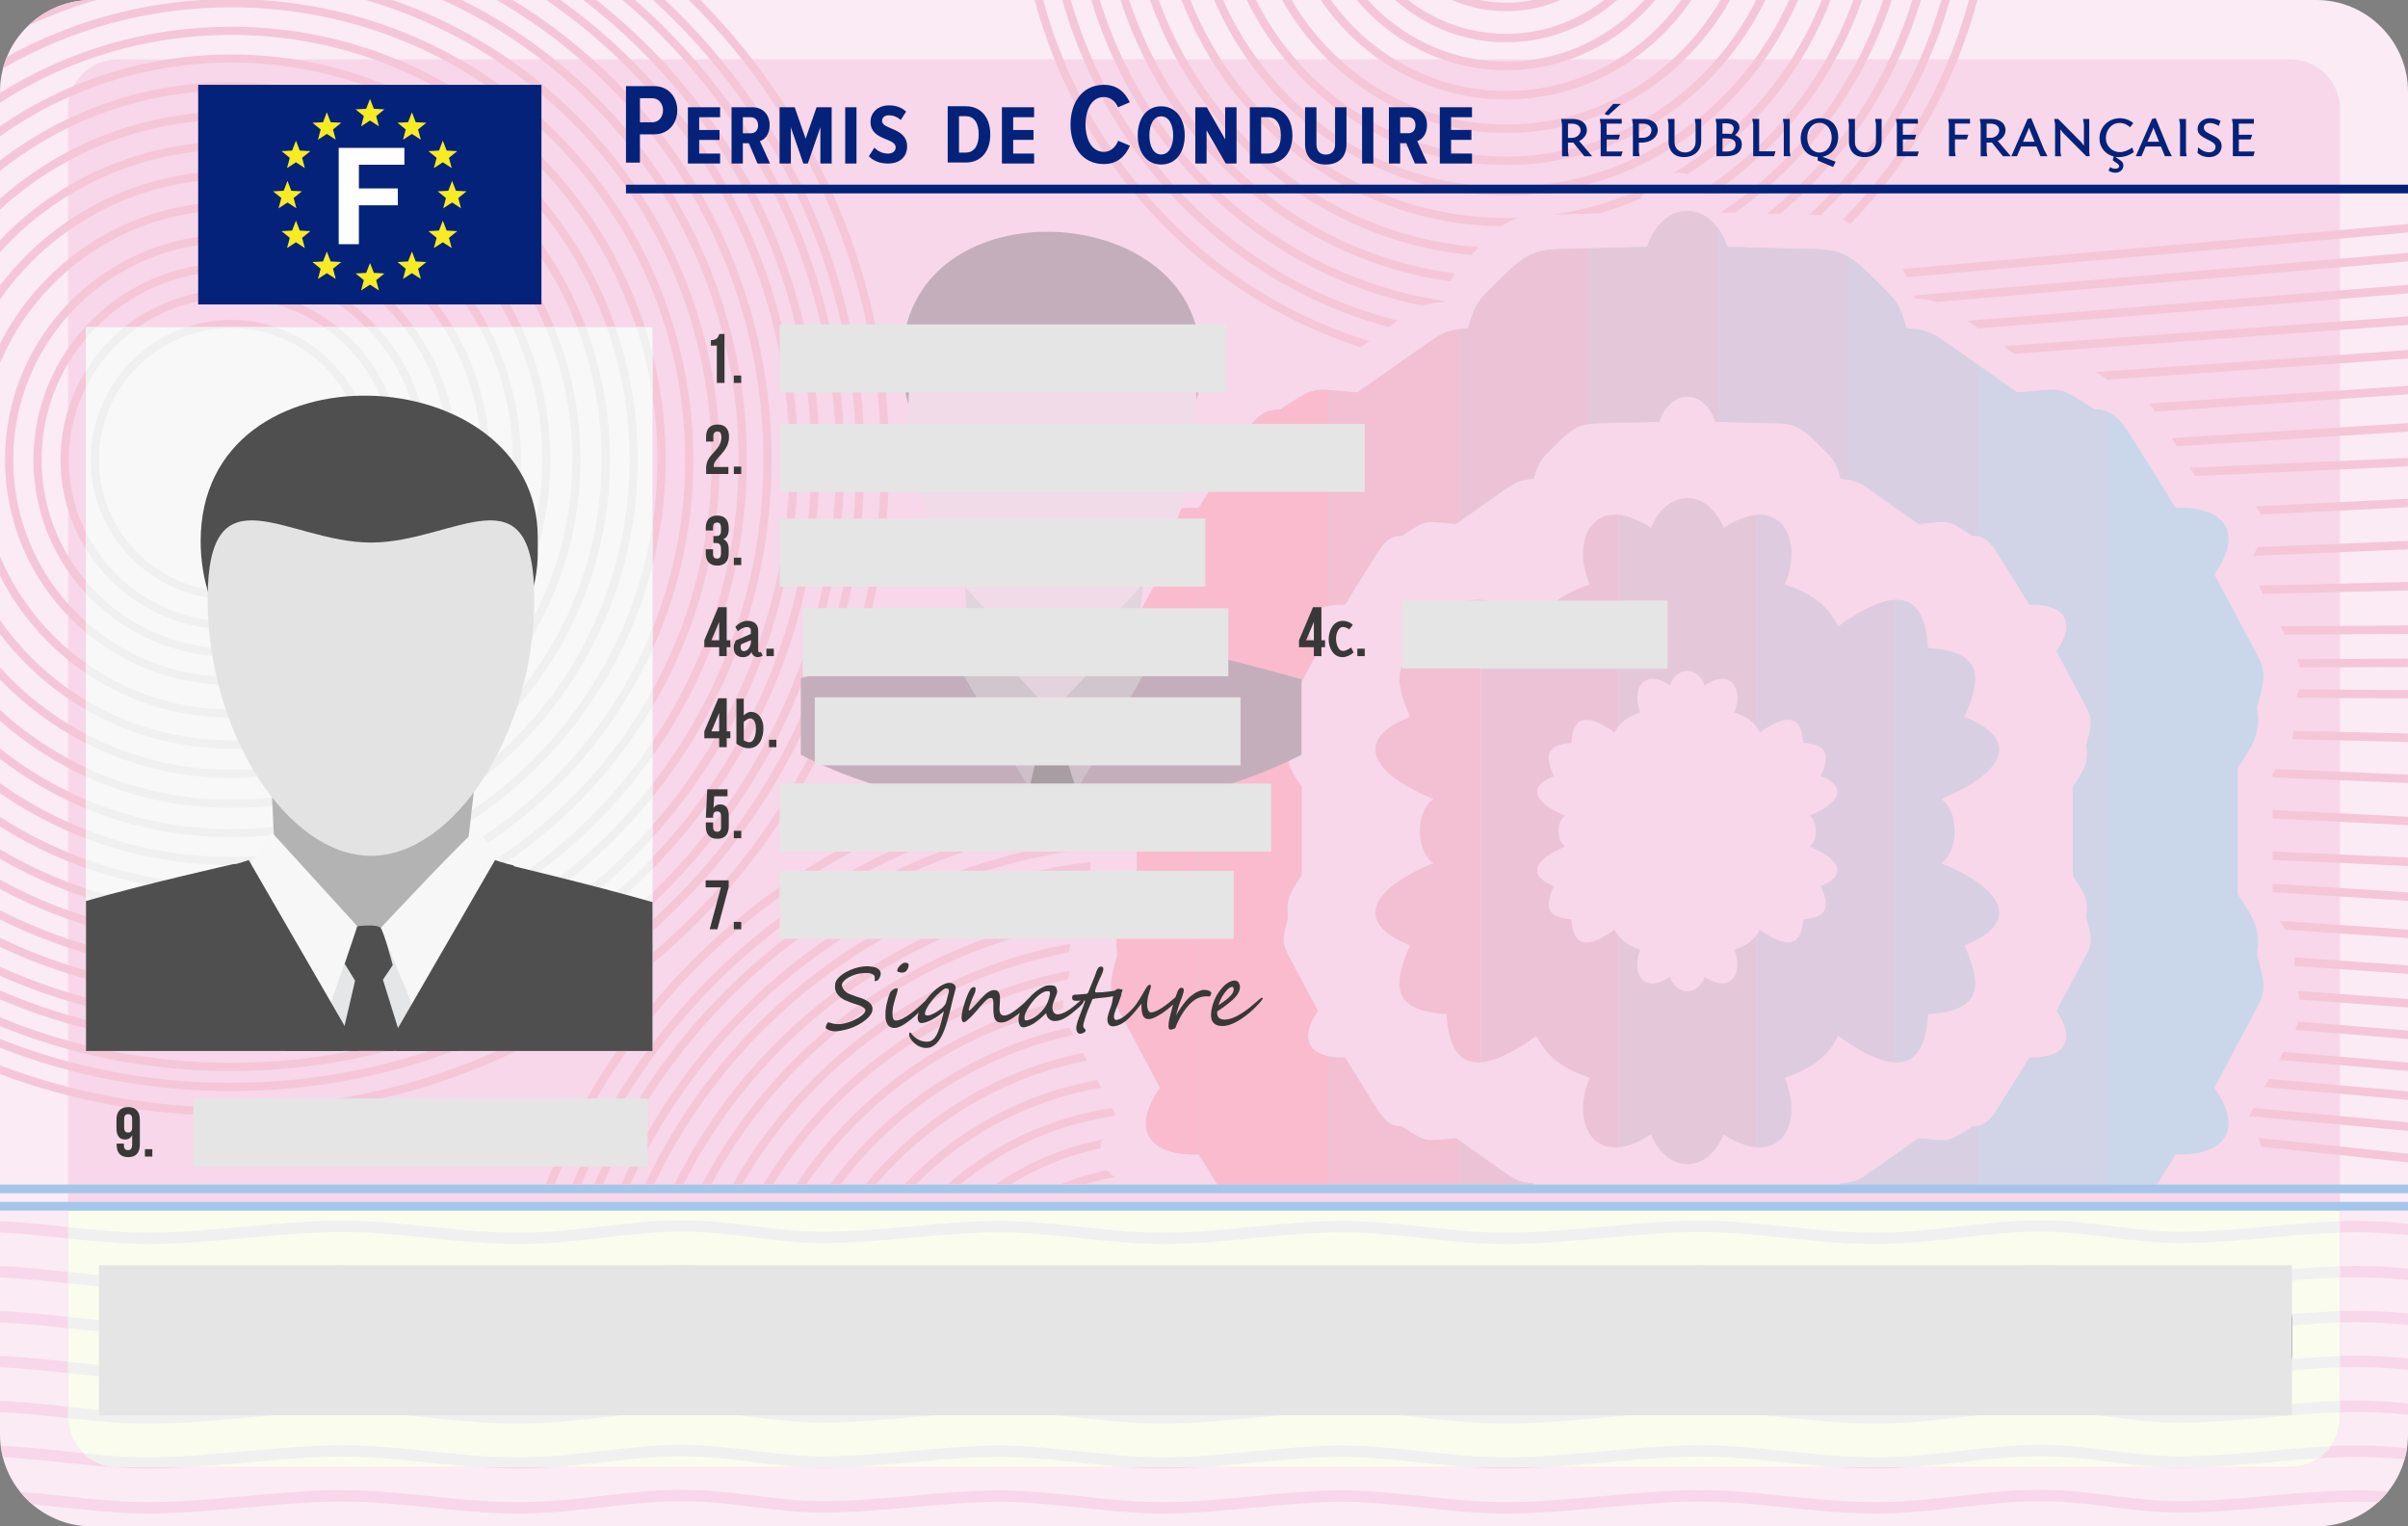 <svg xmlns="http://www.w3.org/2000/svg" id="Calque_2" viewBox="0 0 900.3 570.56"><rect x="0" y="0" width="900.3" height="570.56" fill="#808080" stroke="none"/><defs><style>.cls-1{fill:#fafced;}.cls-1,.cls-2,.cls-3,.cls-4,.cls-5,.cls-6,.cls-7,.cls-8,.cls-9,.cls-10,.cls-11,.cls-12,.cls-13,.cls-14,.cls-15,.cls-16,.cls-17,.cls-18,.cls-19,.cls-20{fill-rule:evenodd;}.cls-2,.cls-21{fill:#05227a;}.cls-22{fill:#cfbfc9;}.cls-3{fill:#e3e3e3;}.cls-4,.cls-23{fill:#c5aebb;}.cls-24{fill:#e4e6e8;}.cls-5{fill:#e5c7da;}.cls-6{fill:#dfcbdf;}.cls-7{fill:#ecc3d6;}.cls-25{fill:#a99da4;}.cls-26{fill:#d1c6cc;}.cls-8{fill:#fabbce;}.cls-27{fill:#e3d3dc;}.cls-9,.cls-28{fill:#4f4f4f;}.cls-29{fill:#e5e5e5;}.cls-30{fill:#f5c6d8;}.cls-10{fill:#a4c6eb;}.cls-11{fill:#f1dbe8;}.cls-12{fill:#d1d3e7;}.cls-31{fill:#383838;}.cls-13{fill:#cad7eb;}.cls-32{fill:#f7f7f7;}.cls-33{fill:#b3b3b3;}.cls-14{fill:#f3bfd2;}.cls-15{fill:#f6eb24;}.cls-16{fill:#faebf5;}.cls-17{fill:#f7d7e9;}.cls-18{fill:#d8cfe3;}.cls-19{fill:#f0f0f0;}.cls-20{fill:#f8f8f8;}.cls-34{fill:#fefefe;}</style></defs><g id="_&#xD1;&#xEB;&#xEE;&#xE9;_1"><g><path class="cls-16" d="M34.27,0H866.03c18.85,0,34.27,15.42,34.27,34.27v502.02c0,18.85-15.42,34.27-34.27,34.27H34.27c-18.85,0-34.27-15.42-34.27-34.27V34.27C0,15.42,15.42,0,34.27,0h0Z"></path><path class="cls-17" d="M900.3,457.44v4.22c-7.02-.65-14.04-1.12-21.07-1.02-21.03,.3-41.85,3.85-63.35,4.01-18.04,.14-33.68-4.11-52.46-4.26-18.76-.15-38.74,4.14-58.51,4.59-24.7,.56-48.42-4.9-72.46-4.44-22.49,.43-45,4.16-67.52,4.47-22.05,.31-43.52-4.68-65.15-4.37-20.93,.3-41.81,4.08-62.97,4.37-22.05,.31-43.52-4.68-65.16-4.37-21.03,.3-41.85,3.85-63.35,4.01-18.04,.14-33.68-4.11-52.46-4.26-18.76-.15-38.74,4.14-58.51,4.59-24.7,.56-48.42-4.9-72.46-4.44-22.49,.43-45,4.16-67.52,4.47-19.39,.27-38.34-3.55-57.34-4.27v-4.22c19,.72,37.95,4.54,57.34,4.27,22.52-.32,45.03-4.04,67.52-4.47,24.04-.46,47.76,5,72.46,4.44,19.77-.45,39.75-4.74,58.51-4.59,18.78,.15,34.42,4.4,52.46,4.26,21.51-.16,42.32-3.71,63.35-4.01,21.64-.3,43.11,4.68,65.16,4.37,21.16-.3,42.04-4.07,62.97-4.37,21.64-.3,43.11,4.68,65.15,4.37,22.52-.32,45.03-4.04,67.52-4.47,24.04-.46,47.76,5,72.46,4.44,19.77-.45,39.75-4.74,58.51-4.59,18.78,.15,34.42,4.4,52.46,4.26,21.51-.16,42.32-3.71,63.35-4.01,7.03-.1,14.05,.36,21.07,1.02h0Zm-7.45,100.12c-1.14,1.43-2.39,2.77-3.74,4.01-3.29-.16-6.58-.24-9.87-.19-21.03,.3-41.85,3.85-63.35,4.01-18.04,.14-33.68-4.11-52.46-4.26-18.76-.15-38.74,4.14-58.51,4.59-24.7,.56-48.42-4.9-72.46-4.44-22.49,.43-45,4.16-67.52,4.47-22.05,.31-43.52-4.68-65.15-4.37-20.93,.3-41.81,4.08-62.97,4.37-22.05,.31-43.52-4.68-65.16-4.37-21.03,.3-41.85,3.85-63.35,4.01-18.04,.14-33.68-4.11-52.46-4.26-18.76-.15-38.74,4.14-58.51,4.59-24.7,.56-48.42-4.9-72.46-4.44-22.49,.43-45,4.16-67.52,4.47-15.31,.21-30.34-2.12-45.35-3.47-1.62-1.39-3.1-2.93-4.44-4.59,16.48,1.23,32.97,4.07,49.79,3.84,22.52-.32,45.03-4.04,67.52-4.47,24.04-.46,47.76,5,72.46,4.44,19.77-.45,39.75-4.74,58.51-4.59,18.78,.15,34.42,4.4,52.46,4.26,21.51-.16,42.32-3.71,63.35-4.01,21.64-.3,43.11,4.68,65.16,4.37,21.16-.3,42.04-4.08,62.97-4.37,21.64-.3,43.11,4.68,65.15,4.37,22.52-.32,45.03-4.04,67.52-4.47,24.04-.46,47.76,5,72.46,4.44,19.77-.45,39.75-4.74,58.51-4.59,18.78,.15,34.42,4.4,52.46,4.26,21.51-.16,42.32-3.71,63.35-4.01,4.54-.06,9.08,.11,13.61,.41h0Zm7.08-16.22c-.21,1.41-.51,2.79-.89,4.14-6.6-.59-13.19-.99-19.8-.9-21.03,.3-41.85,3.85-63.35,4.01-18.04,.14-33.68-4.11-52.46-4.26-18.76-.15-38.74,4.14-58.51,4.59-24.7,.56-48.42-4.9-72.46-4.44-22.49,.43-45,4.16-67.52,4.47-22.05,.31-43.52-4.68-65.15-4.37-20.93,.3-41.81,4.08-62.97,4.37-22.05,.31-43.52-4.68-65.16-4.37-21.03,.3-41.85,3.85-63.35,4.01-18.04,.14-33.68-4.11-52.46-4.26-18.76-.15-38.74,4.14-58.51,4.59-24.7,.56-48.42-4.9-72.46-4.44-22.49,.43-45,4.16-67.52,4.47-19.03,.27-37.63-3.41-56.28-4.23-.36-1.39-.62-2.81-.8-4.26,18.92,.74,37.78,4.53,57.08,4.26,22.52-.32,45.03-4.04,67.52-4.47,24.04-.46,47.76,5,72.46,4.44,19.77-.45,39.75-4.74,58.51-4.59,18.78,.15,34.42,4.4,52.46,4.26,21.51-.16,42.32-3.71,63.35-4.01,21.64-.3,43.11,4.68,65.16,4.37,21.16-.3,42.04-4.08,62.97-4.37,21.64-.3,43.11,4.68,65.15,4.37,22.52-.32,45.03-4.04,67.52-4.47,24.04-.46,47.76,5,72.46,4.44,19.77-.45,39.75-4.74,58.51-4.59,18.78,.15,34.42,4.4,52.46,4.26,21.51-.16,42.32-3.71,63.35-4.01,6.91-.1,13.79,.35,20.69,.98h0Zm.38-16.75v4.22c-7.02-.65-14.04-1.12-21.07-1.02-21.03,.3-41.85,3.85-63.35,4.01-18.04,.14-33.68-4.11-52.46-4.26-18.76-.15-38.74,4.14-58.51,4.59-24.7,.56-48.42-4.9-72.46-4.44-22.49,.43-45,4.16-67.52,4.47-22.05,.31-43.52-4.68-65.15-4.37-20.93,.3-41.81,4.08-62.97,4.37-22.05,.31-43.52-4.68-65.16-4.37-21.03,.3-41.85,3.85-63.35,4.01-18.04,.14-33.68-4.11-52.46-4.26-18.76-.15-38.74,4.14-58.51,4.59-24.7,.56-48.42-4.9-72.46-4.44-22.49,.43-45,4.16-67.52,4.47-19.39,.27-38.34-3.55-57.34-4.27v-4.22c19,.72,37.95,4.54,57.34,4.27,22.52-.32,45.03-4.04,67.52-4.47,24.04-.46,47.76,5,72.46,4.44,19.77-.45,39.75-4.74,58.51-4.59,18.78,.15,34.42,4.4,52.46,4.26,21.51-.16,42.32-3.71,63.35-4.01,21.64-.3,43.11,4.68,65.16,4.37,21.16-.3,42.04-4.08,62.97-4.37,21.64-.3,43.11,4.68,65.15,4.37,22.52-.32,45.03-4.04,67.52-4.47,24.04-.46,47.76,5,72.46,4.44,19.77-.45,39.75-4.74,58.51-4.59,18.78,.15,34.42,4.4,52.46,4.26,21.51-.16,42.32-3.71,63.35-4.01,7.03-.1,14.05,.36,21.07,1.02h0Zm0-16.79v4.22c-7.02-.65-14.04-1.12-21.07-1.02-21.03,.3-41.85,3.85-63.35,4.01-18.04,.14-33.68-4.11-52.46-4.26-18.76-.15-38.74,4.14-58.51,4.59-24.7,.56-48.42-4.9-72.46-4.44-22.49,.43-45,4.16-67.52,4.47-22.05,.31-43.52-4.68-65.15-4.37-20.93,.3-41.81,4.08-62.97,4.37-22.05,.31-43.52-4.68-65.16-4.37-21.03,.3-41.85,3.85-63.35,4.01-18.04,.14-33.68-4.11-52.46-4.26-18.76-.15-38.74,4.14-58.51,4.59-24.7,.56-48.42-4.9-72.46-4.44-22.49,.43-45,4.16-67.52,4.47-19.39,.27-38.34-3.55-57.34-4.27v-4.22c19,.72,37.95,4.54,57.34,4.27,22.52-.32,45.03-4.04,67.52-4.47,24.04-.46,47.76,5,72.46,4.44,19.77-.45,39.75-4.74,58.51-4.59,18.78,.15,34.42,4.4,52.46,4.26,21.51-.16,42.32-3.71,63.35-4.01,21.64-.3,43.11,4.68,65.16,4.37,21.16-.3,42.04-4.07,62.97-4.37,21.64-.3,43.11,4.68,65.15,4.37,22.52-.32,45.03-4.04,67.52-4.47,24.04-.46,47.76,5,72.46,4.44,19.77-.45,39.75-4.74,58.51-4.59,18.78,.15,34.42,4.4,52.46,4.26,21.51-.16,42.32-3.71,63.35-4.01,7.03-.1,14.05,.36,21.07,1.02h0Zm0-16.79v4.22c-7.02-.65-14.04-1.12-21.07-1.02-21.03,.3-41.85,3.85-63.35,4.01-18.04,.14-33.68-4.11-52.46-4.26-18.76-.15-38.74,4.14-58.51,4.59-24.7,.56-48.42-4.9-72.46-4.44-22.49,.43-45,4.16-67.52,4.47-22.05,.31-43.52-4.68-65.15-4.37-20.93,.3-41.81,4.08-62.97,4.37-22.05,.31-43.52-4.68-65.16-4.37-21.03,.3-41.85,3.85-63.35,4.01-18.04,.14-33.68-4.11-52.46-4.26-18.76-.15-38.74,4.14-58.51,4.59-24.7,.56-48.42-4.9-72.46-4.44-22.49,.43-45,4.16-67.52,4.47-19.39,.27-38.34-3.55-57.34-4.27v-4.22c19,.72,37.95,4.54,57.34,4.27,22.52-.32,45.03-4.04,67.52-4.47,24.04-.46,47.76,5,72.46,4.44,19.77-.45,39.75-4.74,58.51-4.59,18.78,.15,34.42,4.4,52.46,4.26,21.51-.16,42.32-3.71,63.35-4.01,21.64-.3,43.11,4.68,65.16,4.37,21.16-.3,42.04-4.07,62.97-4.37,21.64-.3,43.11,4.68,65.15,4.37,22.52-.32,45.03-4.04,67.52-4.47,24.04-.46,47.76,5,72.46,4.44,19.77-.45,39.75-4.74,58.51-4.59,18.78,.15,34.42,4.4,52.46,4.26,21.51-.16,42.32-3.71,63.35-4.01,7.03-.1,14.05,.36,21.07,1.02h0Zm0-16.79v4.22c-7.02-.65-14.04-1.12-21.07-1.02-21.03,.3-41.85,3.85-63.35,4.01-18.04,.14-33.68-4.11-52.46-4.26-18.76-.15-38.74,4.14-58.51,4.59-24.7,.56-48.42-4.9-72.46-4.44-22.49,.43-45,4.16-67.52,4.47-22.05,.31-43.52-4.68-65.15-4.37-20.93,.3-41.81,4.08-62.97,4.37-22.05,.31-43.52-4.68-65.16-4.37-21.03,.3-41.85,3.85-63.35,4.01-18.04,.14-33.68-4.11-52.46-4.26-18.76-.15-38.74,4.14-58.51,4.59-24.7,.56-48.42-4.9-72.46-4.44-22.49,.43-45,4.16-67.52,4.47-19.39,.27-38.34-3.55-57.34-4.27v-4.22c19,.72,37.95,4.54,57.34,4.27,22.52-.32,45.03-4.04,67.52-4.47,24.04-.46,47.76,5,72.46,4.44,19.77-.45,39.75-4.74,58.51-4.59,18.78,.15,34.42,4.4,52.46,4.26,21.51-.16,42.32-3.71,63.35-4.01,21.64-.3,43.11,4.68,65.16,4.37,21.16-.3,42.04-4.08,62.97-4.37,21.64-.3,43.11,4.68,65.15,4.37,22.52-.32,45.03-4.04,67.52-4.47,24.04-.46,47.76,5,72.46,4.44,19.77-.45,39.75-4.74,58.51-4.59,18.78,.15,34.42,4.4,52.46,4.26,21.51-.16,42.32-3.71,63.35-4.01,7.03-.1,14.05,.36,21.07,1.02h0Z"></path><path class="cls-17" d="M43.93,22.21H856.38c10.14,0,18.44,8.3,18.44,18.44v489.28c0,10.14-8.3,18.44-18.44,18.44H43.93c-10.14,0-18.44-8.3-18.44-18.44V40.64c0-10.14,8.3-18.44,18.44-18.44h0Z"></path><path class="cls-14" d="M553.63,397.11c-8.25,.61-12.12-5.95-12.79-18-17.32-1.21-21.89-7.53-13.6-25.76-21.78-8.48-14.35-21.34,8.68-30.68-6.74-4.74-6.74-19.28,0-24.02-23.04-9.34-30.46-22.2-8.68-30.68-8.28-18.23-3.72-24.55,13.6-25.76,.67-12.05,4.54-18.61,12.79-18v172.89h0Z"></path><path class="cls-18" d="M708.05,224.22c8.25-.61,12.12,5.95,12.79,18,17.32,1.21,21.89,7.53,13.6,25.76,21.78,8.48,14.35,21.34-8.68,30.68,6.74,4.74,6.74,19.28,0,24.02,23.03,9.34,30.46,22.2,8.68,30.68,8.28,18.23,3.72,24.55-13.6,25.76-.66,12.05-4.54,18.61-12.79,18V224.22h0Z"></path><path class="cls-13" d="M425.06,287.08c-5.23-8.01-8.86-12.19-7.24-22.57-4-13.54-2.62-14.89,1.52-22.67,4.8-9.03,9.6-18.07,14.4-27.11-11.12-15.82-3.92-25.5,14.47-24.89,5.35-8.6,10.69-17.19,16.04-25.79,5.06-8.14,8.07-10.97,14.35-10.97,14.47-9.4,11.59-7.52,28.94-6.37,9.11-6.41,14.84-10.45,23.94-16.86,6.89-4.85,9.02-6.56,17.44-7.16,2.8-10.43,4.43-10.83,12.91-19.31,11.5-11.5,14.28-10.03,32.69-10.52,7.08-.19,14.17-.38,21.26-.57,6.17-17.92,23.93-17.92,30.1,0,7.09,.19,14.17,.38,21.26,.57,18.41,.49,21.2-.98,32.69,10.52,8.47,8.48,10.11,8.88,12.91,19.31,8.42,.6,10.55,2.31,17.44,7.16,9.1,6.41,14.84,10.45,23.94,16.86,17.35-1.16,14.47-3.04,28.94,6.37,6.28,0,9.29,2.83,14.35,10.97,5.35,8.59,10.69,17.19,16.04,25.79,18.4-.61,25.59,9.07,14.47,24.89,4.8,9.04,9.6,18.07,14.4,27.11,4.13,7.78,5.52,9.14,1.52,22.67,1.62,10.39-2.01,14.56-7.24,22.57v47.18c5.23,8.01,8.86,12.19,7.24,22.58,4,13.54,2.62,14.89-1.52,22.67-4.8,9.03-9.6,18.07-14.4,27.11,11.12,15.82,3.92,25.5-14.47,24.89l-7.03,11.31h-118.32l.11-.42c5.9-.42,7.39-1.62,12.22-5.01,6.38-4.49,10.4-7.32,16.78-11.82,12.16,.81,10.14,2.13,20.28-4.46,4.4,0,6.51-1.99,10.05-7.69,3.75-6.02,7.49-12.04,11.24-18.07,12.89,.43,17.94-6.35,10.14-17.44,3.36-6.33,6.73-12.66,10.09-18.99,2.9-5.45,3.87-6.4,1.06-15.89,1.14-7.28-1.41-10.2-5.07-15.82v-33.06c3.66-5.61,6.21-8.54,5.07-15.82,2.8-9.49,1.83-10.43-1.06-15.89-3.36-6.33-6.73-12.66-10.09-18.99,7.79-11.09,2.75-17.87-10.14-17.44-3.75-6.02-7.49-12.05-11.24-18.07-3.55-5.7-5.66-7.69-10.05-7.69-10.14-6.59-8.12-5.27-20.28-4.46-6.38-4.49-10.4-7.32-16.78-11.82-4.83-3.4-6.32-4.59-12.22-5.02-1.96-7.31-3.1-7.59-9.04-13.53-8.05-8.05-10.01-7.03-22.91-7.37-4.96-.13-9.93-.26-14.9-.4-4.32-12.55-16.77-12.55-21.09,0-4.97,.13-9.93,.27-14.9,.4-12.9,.34-14.85-.69-22.91,7.37-5.94,5.94-7.08,6.22-9.04,13.53-5.9,.42-7.39,1.62-12.22,5.02-6.38,4.49-10.4,7.32-16.78,11.82-12.16-.81-10.14-2.13-20.28,4.46-4.4,0-6.51,1.98-10.05,7.69-3.75,6.02-7.49,12.04-11.24,18.07-12.89-.43-17.93,6.36-10.14,17.44-3.36,6.33-6.73,12.66-10.09,18.99-2.9,5.45-3.87,6.4-1.06,15.89-1.14,7.28,1.41,10.2,5.07,15.82v33.06c-3.66,5.61-6.21,8.54-5.07,15.82-2.8,9.48-1.84,10.43,1.06,15.89,3.36,6.33,6.73,12.66,10.09,18.99-7.79,11.09-2.75,17.87,10.14,17.44,3.75,6.02,7.49,12.05,11.24,18.07,3.55,5.7,5.65,7.69,10.05,7.69,10.14,6.59,8.12,5.27,20.28,4.46,6.38,4.49,10.4,7.32,16.78,11.82,4.83,3.4,6.32,4.59,12.22,5.01l.11,.42h-118.32l-7.03-11.31c-18.4,.61-25.6-9.07-14.47-24.89-4.8-9.04-9.6-18.07-14.4-27.11-4.14-7.78-5.52-9.14-1.52-22.67-1.62-10.39,2.01-14.56,7.24-22.58v-47.18h0Z"></path><path class="cls-8" d="M425.06,287.08c-5.23-8.01-8.86-12.19-7.24-22.57-4-13.54-2.62-14.89,1.52-22.67,4.8-9.03,9.6-18.07,14.4-27.11-11.12-15.82-3.92-25.5,14.47-24.89h0s0,241.68,0,241.68h0c-18.4,.6-25.59-9.07-14.47-24.9-4.8-9.04-9.6-18.07-14.4-27.11-4.14-7.78-5.52-9.14-1.52-22.67-1.62-10.39,2.01-14.56,7.24-22.58v-47.18h0Z"></path><path class="cls-8" d="M448.21,189.82l16.04-25.79c5.06-8.14,8.07-10.97,14.35-10.97,10.34-6.72,11.82-7.68,18.16-7.26v80.62c-8.17,1.68-10.44,7.89-4.03,17-3.36,6.33-6.73,12.66-10.09,18.99-2.9,5.45-3.87,6.4-1.06,15.89-1.14,7.28,1.41,10.2,5.07,15.82v33.06c-3.66,5.62-6.21,8.54-5.07,15.82-2.8,9.48-1.83,10.43,1.06,15.89,3.36,6.33,6.73,12.66,10.09,18.99-6.41,9.11-4.14,15.32,4.03,17v47.92h-41.52l-7.03-11.3V189.82h0Z"></path><path class="cls-14" d="M496.76,145.81c2.53,.17,5.83,.56,10.78,.89,9.11-6.41,14.84-10.45,23.94-16.86,5.78-4.07,8.21-5.93,13.83-6.77v72.1l-.87,.61c-12.16-.81-10.14-2.13-20.28,4.46-4.4,0-6.51,1.99-10.05,7.69-3.75,6.02-7.49,12.05-11.24,18.07-2.3-.08-4.34,.08-6.11,.44v-80.62h0Zm0,249.08c1.77,.37,3.82,.52,6.11,.44,3.75,6.02,7.49,12.05,11.24,18.07,3.55,5.7,5.66,7.69,10.05,7.69,10.14,6.59,8.12,5.27,20.28,4.46l.87,.61v16.65h-48.55v-47.92h0Z"></path><path class="cls-7" d="M545.31,123.06c1.07-.16,2.26-.29,3.62-.38,2.8-10.43,4.43-10.83,12.91-19.31,11.35-11.35,14.21-10.06,32.03-10.5v65.63c-4,.58-6.63,2.17-11.37,6.92-5.94,5.94-7.08,6.22-9.04,13.53-5.9,.42-7.39,1.62-12.22,5.02l-15.91,11.21V123.06h0Zm0,303.1l15.91,11.21c4.83,3.4,6.32,4.59,12.22,5.01l.11,.42h-28.25v-16.65h0Z"></path><path class="cls-5" d="M593.86,92.87l.67-.02c7.08-.19,14.17-.38,21.26-.57,5.24-15.23,18.87-17.51,26.63-6.84v72.23l-1.03-.03c-4.32-12.55-16.77-12.55-21.09,0-4.97,.13-9.93,.27-14.9,.4-5.3,.14-8.75,.05-11.53,.45V92.87h0Z"></path><path class="cls-6" d="M642.41,85.45c1.37,1.88,2.55,4.16,3.47,6.84,7.09,.19,14.17,.38,21.26,.57,12.73,.34,17.99-.26,23.82,3.13v83.25c-.8-.13-1.7-.23-2.73-.3-1.96-7.31-3.1-7.59-9.04-13.53-8.05-8.05-10.01-7.03-22.91-7.37l-13.87-.37V85.45h0Zm48.55,357.36h-2.85l.12-.42c1.03-.07,1.93-.17,2.73-.3v.72h0Z"></path><path class="cls-18" d="M690.97,95.99c2.6,1.52,5.33,3.83,8.88,7.38,8.47,8.48,10.11,8.88,12.91,19.31,8.42,.6,10.55,2.31,17.44,7.16l9.33,6.57v64c-.62-.12-1.28-.17-2.01-.17-10.14-6.59-8.12-5.27-20.28-4.46-6.38-4.49-10.4-7.32-16.78-11.82-3.98-2.8-5.7-4.11-9.49-4.72V95.99h0Zm48.55,346.82h-48.55v-.72c3.79-.61,5.5-1.91,9.49-4.72,6.38-4.49,10.4-7.32,16.78-11.82,12.16,.81,10.14,2.13,20.28-4.46,.73,0,1.39-.06,2.01-.17v21.89h0Z"></path><path class="cls-12" d="M739.52,136.41l14.62,10.3c17.35-1.16,14.47-3.04,28.94,6.37,1.92,0,3.53,.27,4.99,.86V442.81h-48.55v-21.89c3.13-.59,5.09-2.76,8.05-7.52,3.75-6.02,7.49-12.04,11.24-18.07,12.89,.43,17.93-6.36,10.14-17.44,3.36-6.33,6.73-12.66,10.09-18.99,2.9-5.45,3.87-6.4,1.06-15.89,1.14-7.28-1.41-10.2-5.07-15.82v-33.06c3.66-5.61,6.21-8.54,5.07-15.82,2.8-9.48,1.83-10.43-1.06-15.89-3.36-6.33-6.73-12.66-10.09-18.99,7.79-11.09,2.75-17.87-10.14-17.44-3.75-6.02-7.49-12.05-11.24-18.07-2.96-4.76-4.92-6.93-8.05-7.52v-64h0Z"></path><path class="cls-7" d="M605.1,428.87c-11.99,1.06-16.5-12.47-10.72-26.02-8.59-2.93-15.53-6.75-19.97-15.63-8.81,6.35-15.65,9.51-20.78,9.89V224.22c5.14,.38,11.97,3.54,20.78,9.89,4.44-8.88,11.38-12.7,19.97-15.63-5.79-13.55-1.27-27.08,10.72-26.02v79.07c-.52,.68-1,1.43-1.42,2.29-11.06-7.97-15.64-5.51-16.16,3.9-8.34,.58-10.53,3.62-6.55,12.4-10.48,4.08-6.91,10.27,4.18,14.77-3.25,2.28-3.25,9.28,0,11.56-11.09,4.5-14.66,10.69-4.18,14.77-3.99,8.77-1.79,11.81,6.55,12.4,.52,9.41,5.1,11.87,16.16,3.9,.43,.85,.9,1.61,1.42,2.29v79.07h0Z"></path><path class="cls-5" d="M644.43,197.36c4.62-3.08,8.69-4.59,12.15-4.89v79.07c-2.08-2.71-4.88-4.11-8.19-5.24,3.59-8.4-1.05-16.79-11-10.17-2.9-7.18-10.18-7.18-13.08,0-9.95-6.62-14.59,1.77-11,10.17-3.31,1.13-6.11,2.53-8.19,5.24v-79.07c3.45,.3,7.52,1.82,12.15,4.89,6.02-14.91,21.15-14.91,27.18,0h0Zm12.15,231.51c-3.45-.3-7.52-1.82-12.15-4.89-6.02,14.91-21.15,14.91-27.18,0-4.62,3.08-8.69,4.59-12.15,4.89v-79.07c2.08,2.7,4.88,4.11,8.19,5.23-3.59,8.4,1.05,16.79,11,10.17,2.9,7.18,10.18,7.18,13.08,0,9.95,6.62,14.59-1.77,11-10.17,3.31-1.13,6.11-2.53,8.19-5.24v79.07h0Z"></path><path class="cls-6" d="M656.57,192.46c11.99-1.06,16.5,12.47,10.72,26.02,8.59,2.93,15.53,6.75,19.97,15.63,8.81-6.35,15.65-9.51,20.78-9.89v172.89c-5.14-.38-11.97-3.54-20.78-9.89-4.44,8.88-11.38,12.7-19.97,15.63,5.79,13.55,1.27,27.08-10.72,26.02v-79.07c.52-.68,.99-1.43,1.42-2.29,11.06,7.97,15.64,5.51,16.16-3.9,8.34-.58,10.53-3.62,6.55-12.4,10.48-4.08,6.91-10.27-4.18-14.77,3.25-2.28,3.25-9.28,0-11.56,11.09-4.5,14.66-10.69,4.18-14.77,3.99-8.77,1.79-11.81-6.55-12.4-.52-9.41-5.1-11.87-16.16-3.9-.43-.85-.9-1.61-1.42-2.29v-79.07h0Z"></path><path class="cls-1" d="M874.81,452.53v77.39c0,10.14-8.3,18.44-18.44,18.44H43.93c-10.14,0-18.44-8.3-18.44-18.44v-77.39H874.81Z"></path><path class="cls-10" d="M0,449.29H900.3v3.24H0v-3.24H0Zm0-6.48H900.3v3.24H0v-3.24H0Z"></path><path class="cls-30" d="M407.71,291.07c-56.86,5.95-107.88,31.42-146.17,69.58-23.29,23.21-41.88,51.11-54.21,82.16h-3.29c12.48-31.89,31.47-60.54,55.34-84.33,38.74-38.59,90.33-64.38,147.82-70.44l.51,.78v2.25h0ZM261.88,0c43.66,44.25,70.59,104.93,70.59,171.87s-27.54,129-72.08,173.37c-44.53,44.37-106.05,71.81-173.99,71.81-30.4,0-59.51-5.5-86.39-15.54v-3.27c26.84,10.18,55.97,15.75,86.39,15.75,67.11,0,127.87-27.1,171.84-70.92,43.97-43.81,71.17-104.34,71.17-171.21S302.21,44.48,258.23,.66l-.68-.66h4.32ZM86.39,119.58c14.48,0,27.6,5.85,37.1,15.32,9.5,9.46,15.38,22.54,15.38,36.97s-5.88,27.51-15.38,36.97c-9.5,9.46-22.61,15.32-37.1,15.32s-27.6-5.85-37.1-15.32c-9.5-9.46-15.38-22.54-15.38-36.97s5.88-27.51,15.38-36.97c9.5-9.46,22.61-15.32,37.1-15.32h0Zm34.94,17.48c-8.94-8.91-21.29-14.42-34.94-14.42s-26.01,5.51-34.95,14.42c-8.94,8.9-14.47,21.21-14.47,34.81s5.53,25.9,14.47,34.81c8.94,8.91,21.3,14.42,34.95,14.42s26.01-5.51,34.94-14.42c8.94-8.91,14.47-21.21,14.47-34.81s-5.53-25.9-14.47-34.81h0Zm-34.94-28.73c17.6,0,33.54,7.11,45.08,18.61,11.54,11.5,18.68,27.39,18.68,44.93s-7.14,33.43-18.68,44.93c-11.54,11.5-27.48,18.61-45.08,18.61s-33.54-7.11-45.08-18.61c-11.54-11.5-18.68-27.39-18.68-44.93s7.14-33.43,18.68-44.93c11.54-11.5,27.48-18.61,45.08-18.61h0Zm42.93,20.78c-10.98-10.94-26.16-17.71-42.93-17.71s-31.94,6.77-42.93,17.71c-10.98,10.94-17.77,26.06-17.77,42.76s6.79,31.82,17.77,42.76c10.98,10.94,26.16,17.71,42.93,17.71s31.94-6.77,42.93-17.71c10.98-10.94,17.77-26.06,17.77-42.76s-6.79-31.82-17.77-42.76h0Zm-42.93-30.87c20.4,0,38.87,8.24,52.25,21.57,13.37,13.33,21.65,31.74,21.65,52.07s-8.27,38.74-21.65,52.06c-13.37,13.32-31.85,21.57-52.25,21.57s-38.87-8.24-52.25-21.57c-13.37-13.33-21.65-31.74-21.65-52.06s8.28-38.74,21.65-52.07c13.37-13.32,31.85-21.57,52.25-21.57h0Zm50.09,23.73c-12.82-12.77-30.53-20.67-50.09-20.67s-37.28,7.9-50.09,20.67c-12.81,12.77-20.74,30.41-20.74,49.9s7.93,37.13,20.74,49.9c12.82,12.77,30.53,20.67,50.09,20.67s37.28-7.9,50.09-20.67c12.81-12.77,20.74-30.41,20.74-49.9s-7.93-37.13-20.74-49.9h0Zm-50.09-34.32c23.33,0,44.46,9.43,59.76,24.67,15.3,15.24,24.76,36.3,24.76,59.55s-9.46,44.31-24.76,59.55c-15.3,15.24-36.42,24.67-59.76,24.67s-44.46-9.43-59.76-24.67C11.34,216.18,1.88,195.12,1.88,171.87s9.46-44.31,24.76-59.55c15.3-15.24,36.42-24.67,59.76-24.67h0Zm57.6,26.83c-14.74-14.68-35.11-23.77-57.6-23.77s-42.86,9.08-57.6,23.77c-14.74,14.68-23.85,34.97-23.85,57.38s9.12,42.7,23.85,57.38c14.74,14.68,35.11,23.77,57.6,23.77s42.86-9.08,57.6-23.77c14.74-14.68,23.85-34.97,23.85-57.38s-9.11-42.7-23.85-57.38h0Zm-57.6-38.99c26.7,0,50.88,10.79,68.38,28.23,17.51,17.44,28.34,41.54,28.34,68.14s-10.83,50.7-28.34,68.14c-17.5,17.44-41.68,28.23-68.38,28.23s-50.88-10.79-68.38-28.23c-7.25-7.22-13.35-15.58-18.01-24.79v-7.27c4.74,11.26,11.63,21.39,20.16,29.89,16.95,16.88,40.36,27.33,66.23,27.33s49.28-10.44,66.23-27.33c16.94-16.88,27.42-40.21,27.42-65.98s-10.48-49.1-27.42-65.98c-16.95-16.88-40.36-27.33-66.23-27.33s-49.28,10.44-66.23,27.33c-8.53,8.5-15.42,18.63-20.16,29.89v-7.27c4.66-9.21,10.76-17.57,18.01-24.79,17.5-17.44,41.68-28.23,68.38-28.23h0Zm0-11.58c29.91,0,56.99,12.08,76.6,31.62,19.61,19.54,31.74,46.52,31.74,76.33s-12.13,56.79-31.74,76.33c-19.61,19.53-46.69,31.62-76.6,31.62s-56.99-12.08-76.6-31.62c-3.51-3.5-6.79-7.24-9.79-11.2v-5.18c3.56,5.08,7.56,9.84,11.95,14.21,19.05,18.98,45.37,30.72,74.45,30.72s55.4-11.74,74.45-30.72c19.05-18.98,30.83-45.2,30.83-74.16s-11.78-55.19-30.83-74.17c-19.05-18.98-45.37-30.72-74.45-30.72s-55.4,11.74-74.45,30.72c-4.39,4.37-8.39,9.13-11.95,14.21v-5.18c3.01-3.95,6.28-7.7,9.79-11.2,19.61-19.54,46.69-31.62,76.6-31.62h0Zm0-11c32.96,0,62.8,13.31,84.41,34.84,21.61,21.53,34.97,51.27,34.97,84.11s-13.36,62.58-34.97,84.11c-21.6,21.53-51.45,34.84-84.41,34.84S23.59,277.5,1.99,255.98c-.67-.67-1.33-1.35-1.99-2.03v-4.48c1.34,1.48,2.72,2.93,4.14,4.35,21.05,20.97,50.13,33.94,82.25,33.94s61.21-12.97,82.25-33.94c21.04-20.97,34.06-49.94,34.06-81.94s-13.02-60.98-34.06-81.94c-21.05-20.97-50.13-33.94-82.25-33.94S25.19,68.96,4.14,89.93c-1.42,1.41-2.8,2.86-4.14,4.35v-4.48c.65-.68,1.32-1.36,1.99-2.03,21.6-21.53,51.45-34.84,84.41-34.84h0Zm0-11.21c36.06,0,68.72,14.57,92.36,38.12,23.64,23.56,38.27,56.1,38.27,92.03s-14.62,68.48-38.27,92.03c-23.64,23.55-56.3,38.12-92.36,38.12-33.12,0-63.37-12.29-86.39-32.54v-4.1c22.72,20.85,53.06,33.58,86.39,33.58,35.23,0,67.12-14.23,90.21-37.22,23.08-23,37.36-54.77,37.36-89.87s-14.28-66.87-37.36-89.87c-23.08-23-54.98-37.23-90.21-37.23-33.33,0-63.67,12.74-86.39,33.58v-4.1c23.03-20.25,53.27-32.54,86.39-32.54h0Zm0-10.96c39.1,0,74.51,15.8,100.14,41.33,25.63,25.54,41.49,60.82,41.49,99.78s-15.86,74.24-41.49,99.78c-25.63,25.54-61.04,41.33-100.14,41.33-32.52,0-62.49-10.93-86.39-29.3v-3.88c23.69,18.84,53.72,30.11,86.39,30.11,38.27,0,72.91-15.45,97.98-40.43,25.07-24.98,40.58-59.49,40.58-97.62s-15.51-72.64-40.58-97.62c-25.07-24.98-59.72-40.43-97.98-40.43-32.67,0-62.71,11.27-86.39,30.11v-3.88c23.91-18.37,53.87-29.3,86.39-29.3h0Zm0-10.38c41.98,0,79.99,16.96,107.51,44.37,27.52,27.42,44.54,65.29,44.54,107.12s-17.02,79.71-44.54,107.12c-27.52,27.42-65.53,44.37-107.51,44.37-32.09,0-61.86-9.91-86.39-26.83v-3.73c24.37,17.31,54.19,27.49,86.39,27.49,41.14,0,78.39-16.61,105.35-43.48,26.96-26.86,43.63-63.97,43.63-104.96s-16.67-78.1-43.63-104.96c-26.96-26.86-64.21-43.48-105.35-43.48C54.19,23.44,24.37,33.62,0,50.93v-3.73C24.54,30.29,54.3,20.37,86.39,20.37h0Zm0-10.38c44.85,0,85.47,18.12,114.87,47.41,29.4,29.3,47.59,69.77,47.59,114.47s-18.19,85.17-47.59,114.47c-29.4,29.29-70.02,47.42-114.87,47.42-31.75,0-61.37-9.08-86.39-24.77v-3.62c24.89,16.02,54.55,25.33,86.39,25.33,44.02,0,83.88-17.78,112.72-46.52,28.84-28.74,46.68-68.44,46.68-112.3s-17.84-83.56-46.68-112.3C170.27,30.83,130.42,13.05,86.39,13.05,54.55,13.05,24.89,22.36,0,38.38v-3.62C25.03,19.07,54.65,9.99,86.39,9.99h0ZM97.24,0c43.4,2.68,82.46,21.32,111.35,50.1,31.28,31.17,50.63,74.22,50.63,121.77s-19.35,90.6-50.63,121.77c-31.28,31.16-74.48,50.44-122.2,50.44-31.47,0-60.98-8.39-86.39-23.04v-3.54c25.31,14.93,54.85,23.51,86.39,23.51,46.88,0,89.33-18.93,120.05-49.54,30.72-30.61,49.72-72.89,49.72-119.6s-19-89-49.72-119.6C175.72,21.66,133.28,2.73,86.39,2.73,55.31,2.73,26.18,11.05,1.12,25.58c.39-1.49,.89-2.94,1.47-4.35C24.44,9.14,49.19,1.63,75.54,0h21.7Zm49.58,0c26.15,9.13,49.58,24.01,68.77,43.13,33.07,32.95,53.53,78.47,53.53,128.74s-20.46,95.79-53.53,128.74c-33.07,32.95-78.75,53.33-129.2,53.33-31.25,0-60.67-7.82-86.39-21.6v-3.48c25.64,14.03,55.08,22.02,86.39,22.02,49.62,0,94.54-20.04,127.05-52.43,32.51-32.39,52.62-77.14,52.62-126.57s-20.11-94.19-52.62-126.58C192.39,24.32,166.13,8.53,136.77,0h10.06ZM34.27,0h1.75C27.26,2.54,18.78,5.73,10.63,9.52,16.79,3.63,25.13,0,34.27,0h0ZM172.67,0c18.61,9.29,35.5,21.5,50.07,36.01,34.9,34.77,56.49,82.81,56.49,135.86s-21.59,101.09-56.49,135.86c-34.9,34.77-83.1,56.28-136.35,56.28-31.06,0-60.4-7.32-86.39-20.33v-3.42c25.91,13.22,55.28,20.69,86.39,20.69,52.41,0,99.85-21.16,134.19-55.38,34.34-34.21,55.58-81.48,55.58-133.69s-21.24-99.48-55.58-133.69c-15.82-15.76-34.42-28.75-55-38.18h7.08Zm19.06,0c13.67,8.34,26.28,18.25,37.55,29.49,36.57,36.44,59.2,86.78,59.2,142.39s-22.62,105.94-59.2,142.39c-36.57,36.44-87.1,58.98-142.9,58.98-30.91,0-60.2-6.92-86.39-19.28v-3.39c26.13,12.56,55.44,19.61,86.39,19.61,54.97,0,104.73-22.2,140.74-58.08,36.01-35.88,58.29-85.46,58.29-140.22s-22.28-104.34-58.29-140.22c-12.31-12.26-26.22-22.92-41.4-31.65h6Zm17.81,0c9.52,6.78,18.45,14.33,26.7,22.55,38.36,38.22,62.08,91.01,62.08,149.32s-23.73,111.1-62.08,149.32c-38.35,38.21-91.34,61.85-149.85,61.85-30.77,0-60.01-6.54-86.39-18.29v-3.36c26.33,11.93,55.58,18.58,86.39,18.58,57.68,0,109.9-23.29,147.7-60.95,37.79-37.66,61.17-89.68,61.17-147.15s-23.38-109.5-61.17-147.15c-9.16-9.12-19.17-17.4-29.89-24.72h5.34Zm13.47,0c6.64,5.25,12.98,10.87,18.97,16.84,39.82,39.68,64.46,94.49,64.46,155.03s-24.63,115.35-64.46,155.03c-39.82,39.68-94.83,64.22-155.59,64.22-30.67,0-59.87-6.25-86.39-17.55v-3.33c26.47,11.46,55.69,17.82,86.39,17.82,59.92,0,114.17-24.2,153.43-63.32,39.26-39.12,63.54-93.17,63.54-152.87s-24.28-113.75-63.54-152.87c-6.83-6.8-14.11-13.16-21.8-19.01h4.98Zm14.45,0c3.8,3.32,7.49,6.76,11.06,10.32,41.5,41.35,67.17,98.47,67.17,161.56s-25.67,120.21-67.17,161.56c-41.5,41.34-98.82,66.92-162.13,66.92-30.56,0-59.73-5.96-86.39-16.78v-3.31c26.62,10.97,55.8,17.02,86.39,17.02,62.48,0,119.04-25.23,159.98-66.02,40.94-40.79,66.26-97.14,66.26-159.39S287.31,53.27,246.38,12.48c-4.36-4.34-8.89-8.5-13.59-12.48h4.68Zm11.19,0c1.76,1.65,3.49,3.31,5.19,5.01,42.86,42.7,69.37,101.7,69.37,166.86s-26.51,124.15-69.37,166.86c-42.86,42.7-102.07,69.12-167.46,69.12-30.49,0-59.63-5.74-86.39-16.2v-3.29c26.73,10.6,55.88,16.43,86.39,16.43,64.56,0,123-26.07,165.3-68.22,42.3-42.14,68.46-100.37,68.46-164.69S294,49.32,251.7,7.18c-2.46-2.45-4.97-4.84-7.54-7.18h4.5Zm490.67,0c-8.56,32.16-25.21,60.87-47.55,83.68-.96-.6-1.91-1.1-2.87-1.51,22.14-22.35,38.68-50.55,47.26-82.17h3.17Zm-10.29,0c-8.83,31.2-25.74,58.87-48.25,80.42-1.32-.1-2.75-.16-4.33-.2,23.02-21.26,40.36-48.91,49.39-80.22h3.18Zm-10.83,0c-9.63,31.78-28.22,59.5-52.74,80l-4.76-.13c25.21-20.13,44.39-47.87,54.29-79.87h3.21Zm-10.95,0c-10.12,31.04-29.43,57.73-54.61,76.64-1.31,.98-2.64,1.95-3.98,2.89l-5.33-.15h0c2.56-1.7,5.07-3.46,7.52-5.3,24.4-18.33,43.18-44.11,53.18-74.09h3.23Zm-11.04,0c-9.9,28.01-27.9,52.01-51.08,68.99-1.66,1.21-3.34,2.39-5.05,3.53-.59-.91-1.23-1.74-1.89-2.5,1.75-1.16,3.47-2.37,5.17-3.61,22.39-16.41,39.84-39.49,49.6-66.42h3.25Zm-11.77,0c-9.62,24.8-26.21,45.96-47.27,60.91-2.06,1.46-4.16,2.86-6.3,4.2-1.78-.53-3.6-.66-5.4-.4,3.42-1.98,6.74-4.11,9.96-6.4,20.24-14.37,36.24-34.61,45.7-58.32h3.3Zm-12.2,0c-9.28,21.51-24.39,39.76-43.25,52.64-18.89,12.89-41.55,20.4-65.9,20.4s-47.01-7.51-65.9-20.4c-18.86-12.87-33.97-31.13-43.25-52.64h3.35c9.08,20.39,23.57,37.71,41.59,50,18.4,12.56,40.47,19.87,64.21,19.87s45.81-7.32,64.21-19.87c18.01-12.29,32.5-29.61,41.59-50h3.35Zm-227.19,0c9.46,23.71,25.47,43.95,45.7,58.32,20.55,14.59,45.47,23.14,72.34,23.14,1.63,0,3.25-.03,4.87-.09-2.26,.64-4.33,1.64-6.56,3.24-26.86-.35-51.76-9.05-72.38-23.69-21.06-14.95-37.65-36.12-47.27-60.91h3.3Zm-11.82,0c9.76,26.93,27.21,50.01,49.6,66.42,20.04,14.69,44.06,24.02,70.06,25.97-1.06,1.09-2.02,2.05-2.89,2.93-25.55-2.41-49.14-11.81-68.95-26.32-23.18-16.98-41.18-40.99-51.08-68.99h3.25Zm-11.07,0c10,29.97,28.78,55.76,53.18,74.09,19.74,14.84,43.17,24.79,68.61,28.15-.59,.91-1.1,1.87-1.59,2.97-25.49-3.58-48.97-13.66-68.82-28.57-25.18-18.92-44.49-45.61-54.61-76.64h3.22Zm-10.97,0c10.21,33.01,30.3,61.48,56.69,81.75,20.72,15.91,45.33,26.76,72.11,30.76l-.1,.37c-3.43,.25-5.88,.68-8.01,1.42-24.31-4.87-46.69-15.33-65.82-30.01-27.15-20.85-47.76-50.23-58.07-84.28h3.21Zm-10.85,0c10.39,36.01,31.76,67.17,60.13,89.35,18.17,14.21,39.2,24.74,62.05,30.51l-1.24,.91-2.05,1.5c-22.27-6-42.79-16.45-60.6-30.39-29.11-22.77-50.98-54.82-61.46-91.87h3.18Zm-10.31,0c10.55,38.88,33.13,72.59,63.37,96.62,17.31,13.75,37.13,24.33,58.63,30.87l-3.18,2.31c-20.98-6.7-40.33-17.19-57.32-30.69-30.96-24.6-54.04-59.21-64.67-99.11h3.17Zm193.36,0c-2.71,1.17-5.55,2.12-8.48,2.81-3.81,.9-7.76,1.38-11.81,1.38s-8.01-.48-11.81-1.38c-2.93-.69-5.77-1.64-8.48-2.81h10.35c3.2,.67,6.53,1.03,9.94,1.03s6.74-.36,9.95-1.03h10.35Zm-56.92,0c4.42,3.45,9.32,6.29,14.58,8.4,6.82,2.74,14.26,4.24,22.05,4.24s15.22-1.5,22.05-4.24c5.25-2.11,10.15-4.95,14.58-8.4h4.88c-5.4,4.77-11.6,8.63-18.35,11.34-7.18,2.88-14.99,4.47-23.15,4.47s-15.96-1.58-23.15-4.47c-6.75-2.71-12.95-6.57-18.35-11.34h4.88Zm-15.09,0c6.05,6.65,13.31,12.13,21.4,16.08,9.18,4.48,19.46,6.99,30.3,6.99s21.12-2.51,30.3-6.99c8.1-3.95,15.35-9.43,21.4-16.08h4.12c-6.67,7.92-14.91,14.4-24.21,18.94-9.59,4.68-20.31,7.3-31.61,7.3s-22.02-2.62-31.61-7.3c-9.3-4.54-17.54-11.02-24.21-18.94h4.12Zm-13.8,0c7.15,9.94,16.37,18.19,27.02,24.07,11.45,6.33,24.56,9.93,38.49,9.93s27.04-3.59,38.49-9.93c10.64-5.88,19.87-14.14,27.02-24.07h3.77c-7.58,11.14-17.64,20.38-29.35,26.85-11.9,6.58-25.49,10.31-39.93,10.31s-28.03-3.73-39.93-10.31c-11.71-6.48-21.77-15.71-29.35-26.85h3.77Zm-14.67,0c8.02,13.64,19.23,25.07,32.57,33.19,13.95,8.49,30.23,13.37,47.62,13.37s33.67-4.87,47.62-13.37c13.34-8.12,24.55-19.55,32.57-33.19h3.56c-8.33,14.81-20.27,27.2-34.57,35.91-14.41,8.78-31.22,13.81-49.17,13.81s-34.76-5.04-49.17-13.81c-14.3-8.71-26.23-21.1-34.57-35.91h3.56Zm-13.32,0c8.63,17.12,21.57,31.57,37.33,41.83,16.25,10.57,35.51,16.69,56.17,16.69s39.92-6.12,56.17-16.69c15.77-10.26,28.7-24.71,37.33-41.83h3.44c-8.87,18.25-22.47,33.65-39.15,44.5-16.73,10.88-36.55,17.18-57.79,17.18s-41.07-6.3-57.79-17.18c-16.68-10.85-30.27-26.25-39.15-44.5h3.44Zm111.47,80.16c12.77-1.85,24.93-5.65,36.19-11.09-1.41,1.4-2.7,3.13-3.83,5.19-4.99,2.15-10.13,3.98-15.41,5.49l-9.48,.26c-2.81,.08-5.27,.11-7.48,.15h0Zm-164.15,359.82c-3.96,.7-7.83,1.65-11.6,2.83h-8.97c5.58-2.31,11.43-4.11,17.47-5.35,.83,.96,1.87,1.81,3.1,2.53h0Zm-5.51-10.73c-12.13,2.57-23.49,7.21-33.68,13.55h-5.59c11.82-8.09,25.34-13.91,39.91-16.81-.33,1.14-.54,2.22-.64,3.26h0Zm5-12.06c-21.67,3.16-41.4,12.27-57.46,25.61h-4.69c16.93-14.95,38.15-25.18,61.58-28.62l1.15,2.17c-.2,.28-.39,.56-.58,.84h0Zm-4.62-10.62c-26.57,4.52-50.35,17.22-68.61,35.41-.27,.27-.55,.55-.82,.83h-4.24c.95-1.01,1.92-2.01,2.91-2.99,18.47-18.4,42.44-31.32,69.25-36.09l1.51,2.85h0Zm-5.39-10.15c-27.44,5.4-51.97,18.86-70.99,37.81-2.76,2.74-5.4,5.61-7.91,8.57h-3.97c3.06-3.74,6.31-7.33,9.73-10.74,19.23-19.16,43.97-32.84,71.64-38.47l1.5,2.83h0Zm-5.08-9.56c-28.27,6.18-53.54,20.35-73.28,40.03-4.99,4.97-9.62,10.29-13.86,15.92h-3.8c4.69-6.43,9.88-12.47,15.51-18.08,19.96-19.88,45.43-34.26,73.94-40.67,.44,.86,.94,1.78,1.49,2.8h0Zm-3.82-9.79c-29.61,6.79-56.07,21.79-76.83,42.48-7.14,7.11-13.61,14.9-19.29,23.26h-3.68c6.07-9.17,13.05-17.68,20.82-25.42,21.33-21.25,48.57-36.62,79.04-43.46-.12,1.17-.13,2.2-.06,3.15h0Zm1.67-10.93c-33.16,6.76-62.79,23.15-85.83,46.1-9.23,9.2-17.4,19.45-24.32,30.56h-3.59c7.25-11.93,15.91-22.92,25.75-32.72,23.78-23.69,54.45-40.51,88.76-47.21l.05,.37c-.3,1.03-.58,2-.83,2.9h0Zm.52-10.15c-36.11,6.83-68.39,24.41-93.35,49.29-11.19,11.15-20.91,23.76-28.85,37.53h-3.52c8.23-14.59,18.42-27.95,30.21-39.7,25.66-25.56,58.91-43.56,96.08-50.34-.27,1.02-.47,2.08-.58,3.22h0Zm4.17-10.94c-40.59,6.32-76.91,25.44-104.67,53.1-13.17,13.12-24.4,28.15-33.26,44.65h-3.46c9.11-17.33,20.8-33.11,34.56-46.82,28.82-28.72,66.73-48.39,109.05-54.36-.8,1.2-1.54,2.33-2.23,3.43h0Zm3.86-9.87c-44.7,5.73-84.76,26.24-115.07,56.45-14.95,14.9-27.54,32.16-37.14,51.18h-3.42c9.84-19.85,22.86-37.85,38.41-53.34,30.87-30.76,71.69-51.62,117.23-57.37v3.09h0Zm0-9.88c-47.42,5.79-89.93,27.41-122.03,59.39-16.84,16.78-30.82,36.41-41.14,58.11h-3.38c10.53-22.53,24.94-42.91,42.37-60.28,32.66-32.54,75.93-54.51,124.19-60.31v3.08h0Zm0-8.13c-49.66,5.83-94.19,28.37-127.76,61.82-18.38,18.32-33.48,39.91-44.34,63.82h-3.35c11.06-24.75,26.57-47.09,45.54-65.99,34.13-34.01,79.42-56.89,129.92-62.74v3.08h0Zm0-9.29c-52.22,5.88-99.06,29.46-134.31,64.58-20.14,20.07-36.49,43.9-47.92,70.35h-3.33c11.6-27.29,28.38-51.87,49.1-72.51,35.81-35.68,83.41-59.61,136.47-65.5v3.08h0Zm0-7.54c-54.3,5.91-103.02,30.34-139.64,66.83-21.56,21.48-38.92,47.14-50.77,75.65h-3.31c12.01-29.35,29.79-55.76,51.93-77.81,37.17-37.04,86.65-61.82,141.79-67.74v3.08h0Z"></path><path class="cls-23" d="M348.13,241.37s-29.84,6.73-48.73,12.19v28.57c25.39,13.08,57.92,20.94,93.39,20.97h.41c35.47-.03,68-7.9,93.39-20.97v-28.2c-18.89-5.47-48.74-12.56-48.74-12.56h-89.72Z"></path><path class="cls-27" d="M428.15,212.26l-4,34.52s-21.54,23.97-33.09,23.12c-11.56-.86-29.11-27.68-29.11-27.68l-1.43-30.82s23.4,15.84,36.24,14.55c12.84-1.28,31.39-13.7,31.39-13.7h0Z"></path><path class="cls-22" d="M410.46,282.02l-8.53,20.91c-2.96,.11-5.93,.17-8.93,.17s-5.89-.06-8.81-.17l-6.68-15.35,5.52-25.17,21.17,.5,6.26,19.1h0Z"></path><path class="cls-26" d="M361.1,231.24l27.96,30.67-9.18,26.49-26.77-45.32s6.85-13.27,7.99-11.84h0Z"></path><path class="cls-26" d="M396.76,262.48s30.53-32.67,31.67-32.24c1.14,.43,7.99,9.7,7.99,9.7l-28.69,49.25-10.97-26.71h0Z"></path><path class="cls-25" d="M389.06,261.91s6.56-.86,7.7,.57c1.14,1.43,3.99,12.27,3.99,12.27l-3.24,4.81,5.56,17.87-2.03,5.53c-2.67,.09-5.35,.14-8.05,.14-2.29,0-4.58-.03-6.85-.1l-1.92-5.6,4.08-17.52-3.43-5.56,4.18-12.41h0Z"></path><path class="cls-23" d="M398.15,303.05l36.42-63s3.55,1.24,6.2,1.78c-6.94,28.7-11.58,46.94-17.46,59.32-8.16,1.07-16.56,1.71-25.15,1.89h0Zm-33.6-1.66c-5.93-12.38-10.59-30.67-17.58-59.55,2.66-.54,6.2-1.78,6.2-1.78l36.43,63.03c-8.55-.12-16.92-.7-25.06-1.69h0Z"></path><path class="cls-4" d="M448.68,138.31c0,25.08-19.52,45.39-43.64,45.39h-27.56c-24.11,0-40.19-23.89-40.19-48.97h0c0-66.78,111.39-61.05,111.39-1.19v4.78h0Z"></path><path class="cls-11" d="M447.53,153.83c0,44.19-26.41,84.81-53.97,84.81s-53.97-40.61-53.97-84.81,26.41-18.68,53.97-18.68,53.97-25.52,53.97,18.68h0Z"></path><polygon class="cls-2" points="74.1 31.71 202.43 31.71 202.43 113.8 74.1 113.8 74.1 31.71 74.1 31.71"></polygon><polygon class="cls-15" points="138.34 36.96 139.77 40.66 143.73 40.88 140.65 43.38 141.67 47.22 138.34 45.06 135.01 47.22 136.03 43.38 132.95 40.88 136.91 40.67 138.34 36.96 138.34 36.96"></polygon><polygon class="cls-15" points="138.34 98.3 139.77 102 143.73 102.22 140.65 104.72 141.67 108.56 138.34 106.4 135.01 108.56 136.03 104.72 132.95 102.22 136.91 102.01 138.34 98.3 138.34 98.3"></polygon><polygon class="cls-15" points="154.01 41.97 155.43 45.68 159.4 45.89 156.31 48.39 157.34 52.23 154.01 50.07 150.67 52.23 151.7 48.39 148.61 45.89 152.58 45.68 154.01 41.97 154.01 41.97"></polygon><polygon class="cls-15" points="122.2 41.97 123.63 45.68 127.59 45.89 124.51 48.39 125.53 52.23 122.2 50.07 118.87 52.23 119.89 48.39 116.81 45.89 120.77 45.68 122.2 41.97 122.2 41.97"></polygon><polygon class="cls-15" points="110.65 52.57 112.08 56.28 116.04 56.49 112.96 58.99 113.98 62.83 110.65 60.67 107.32 62.83 108.34 58.99 105.26 56.49 109.22 56.28 110.65 52.57 110.65 52.57"></polygon><polygon class="cls-15" points="165.56 52.57 166.98 56.28 170.95 56.49 167.86 58.99 168.89 62.83 165.56 60.67 162.22 62.83 163.25 58.99 160.16 56.49 164.13 56.28 165.56 52.57 165.56 52.57"></polygon><polygon class="cls-15" points="169.04 67.6 170.46 71.31 174.43 71.52 171.35 74.02 172.37 77.86 169.04 75.7 165.7 77.86 166.73 74.02 163.64 71.52 167.61 71.31 169.04 67.6 169.04 67.6"></polygon><polygon class="cls-15" points="107.49 67.6 108.91 71.31 112.88 71.52 109.79 74.02 110.82 77.86 107.49 75.7 104.15 77.86 105.18 74.02 102.09 71.52 106.06 71.31 107.49 67.6 107.49 67.6"></polygon><polygon class="cls-15" points="110.65 82.48 112.08 86.18 116.04 86.4 112.96 88.9 113.98 92.73 110.65 90.57 107.32 92.73 108.34 88.9 105.26 86.4 109.22 86.18 110.65 82.48 110.65 82.48"></polygon><polygon class="cls-15" points="165.56 82.48 166.98 86.18 170.95 86.4 167.86 88.9 168.89 92.73 165.56 90.57 162.22 92.73 163.25 88.9 160.16 86.4 164.13 86.18 165.56 82.48 165.56 82.48"></polygon><polygon class="cls-15" points="154.01 94.03 155.43 97.73 159.4 97.95 156.31 100.45 157.34 104.28 154.01 102.12 150.67 104.28 151.7 100.45 148.61 97.95 152.58 97.73 154.01 94.03 154.01 94.03"></polygon><polygon class="cls-15" points="122.2 94.03 123.63 97.73 127.59 97.95 124.51 100.45 125.53 104.28 122.2 102.12 118.87 104.28 119.89 100.45 116.81 97.95 120.77 97.73 122.2 94.03 122.2 94.03"></polygon><polygon class="cls-34" points="126.63 91.28 126.63 55.28 151.19 55.28 151.19 61.58 134.18 61.58 134.18 70.44 148.74 70.44 148.74 76.74 134.18 76.74 134.18 91.28 126.63 91.28 126.63 91.28"></polygon><path class="cls-21" d="M595.27,58.4l-4.85-5.69c1.73-.81,2.88-2.39,2.88-3.99,0-2.91-2.54-4.25-5.17-4.25h-4.46l.34,2.05v11.89h2.49l-.26-1.71v-3.38l1.97-.03,4.14,5.12h2.91Zm-9.03-6.85v-5.33h1.47c1.73,0,3.23,.84,3.23,2.49,0,1.55-1.5,2.83-3.23,2.83h-1.47Zm12.23,6.85h7.64l.55-1.76h-5.96v-4.51h4.43l.55-1.76h-4.99v-4.15h5.64v-1.76h-8.21l.34,2.05v11.89h0Zm4.64-19.55l-3.25,3.75,1.44,.52,4.7-4.28h-2.89Zm7.06,5.61l.34,2.05v11.89h2.49l-.26-1.71v-3.38h1.1c3.41,0,5.96-2.15,5.96-4.59,0-2.91-2.55-4.25-5.17-4.25h-4.46Zm2.57,7.08v-5.33h1.47c1.73,0,3.23,.84,3.23,2.49,0,1.76-1.49,2.83-3.23,2.83h-1.47Zm21.2,1.52c0,2.18-1.6,3.93-3.91,3.93s-3.96-1.6-3.96-3.78v-8.76h-2.57l.34,2.05v6.87c0,.34,.13,5.35,5.77,5.35,3.88,0,6.43-2.44,6.43-5.88v-8.4h-2.41l.31,2.02v6.59h0Zm10.05-6.93c.34-.03,.66-.05,.95-.05,2.28,0,3.25,.63,3.25,2.02,0,.87-.45,1.57-.84,2.02,0,0-1-.13-1.71-.13h-1.65v-3.86h0Zm-2.57-1.68l.34,2.05v11.89h3.62c4.3,0,5.85-2.12,5.85-4.41,0-1.99-1.05-2.83-2.54-3.46,.66-.6,1.65-1.71,1.65-2.83,0-2.15-1.97-3.33-4.78-3.33,0,0-.24,0-4.14,.1h0Zm2.57,7.29h1.29c2.39,0,3.62,.58,3.62,2.41,0,1.23-.76,2.49-3.25,2.49h-1.65v-4.91h0Zm11.49,6.64h7.82l.52-1.81h-6.11v-12.12h-2.57l.34,2.05v11.89h0Zm13.67-13.93h-2.57l.34,2.05v11.89h2.49l-.26-1.71v-12.23h0Zm11.23-.26c-4.07,0-7.14,3.28-7.14,7.4,0,3.8,2.31,6.87,6.35,7.11v1.31l5.75,2.41,.97-1.97c-1.63-.6-3.3-1.21-4.93-1.84,3.38-.63,5.88-3.62,5.88-7.29,0-4.09-2.28-7.14-6.87-7.14h0Zm-4.7,7.27c0-3.07,1.84-5.56,4.59-5.56s4.56,2.49,4.56,5.56-1.81,5.56-4.56,5.56-4.59-2.49-4.59-5.56h0Zm25.71,1.6c0,2.18-1.6,3.93-3.91,3.93s-3.96-1.6-3.96-3.78v-8.76h-2.57l.34,2.05v6.87c0,.34,.13,5.35,5.77,5.35,3.88,0,6.43-2.44,6.43-5.88v-8.4h-2.41l.31,2.02v6.59h0Zm7.82,5.33h7.64l.55-1.76h-5.96v-4.51h4.43l.55-1.76h-4.99v-4.15h5.64v-1.76h-8.21l.34,2.05v11.89h0Zm19.47-11.89v11.89h2.49l-.26-1.71v-4.57h4.44l.55-1.76h-4.99v-4.15h5.64v-1.76h-8.21l.34,2.05h0Zm23.11,11.89l-4.85-5.69c1.73-.81,2.88-2.39,2.88-3.99,0-2.91-2.54-4.25-5.17-4.25h-4.46l.34,2.05v11.89h2.49l-.26-1.71v-3.38l1.97-.03,4.14,5.12h2.91Zm-9.03-6.85v-5.33h1.47c1.73,0,3.23,.84,3.23,2.49,0,1.55-1.5,2.83-3.23,2.83h-1.47Zm9.24,6.85h2.1l1.55-3.62h5.72l1.5,3.62h2.62l-1.26-2.47-4.8-11.75-1.34,.29-6.09,13.93h0Zm6.32-9.94l.29-.79,.24,.79,1.84,4.54h-4.33l1.97-4.54h0Zm22.8-3.99h-2.31l.32,2.02v7.98l-.92-1.23-8.71-8.76h-1.47l.32,2.02v11.91h2.26l-.26-1.71v-8.32l.92,1.23,8.76,8.79h1.26l-.16-1.68v-12.25h0Zm16.48,1.55c-1.47-1.21-3.12-1.81-5.06-1.81-4.2,0-7.58,3.2-7.58,7.56s3.57,6.98,7.27,6.98c3.2,0,5.56-1.86,5.56-1.86l-.58-1.71s-2.44,1.71-4.62,1.71c-2.6,0-5.25-1.99-5.25-5.33,0-2.86,2.07-5.59,5.09-5.59,1.55,0,2.86,.58,3.96,1.6l1.21-1.55h0Zm-7.66,13.9c.92,.87,2.36,1.34,2.36,2.18,0,.73-.68,.97-1.5,.97-.71,0-1.47-.24-1.84-.6l-.63,1.29c.73,.52,1.65,.81,2.52,.81,1.57,0,3.04-.92,3.04-2.83,0-1.7-2.18-2.15-2.94-3.15h-.76l-.26,1.34h0Zm8.6-1.52h2.1l1.55-3.62h5.72l1.5,3.62h2.62l-1.26-2.47-4.8-11.75-1.34,.29-6.09,13.93h0Zm6.32-9.94l.29-.79,.24,.79,1.84,4.54h-4.33l1.97-4.54h0Zm12.43-3.99h-2.57l.34,2.05v11.89h2.49l-.26-1.71v-12.23h0Zm4.33,12.7s1.44,1.57,4.25,1.57,4.75-1.65,4.75-4.17c0-4.33-6.66-3.96-6.66-6.87,0-1.15,1.13-1.71,2.2-1.71,1.78,0,3.31,1,3.36,1.1l.71-1.84c-.76-.45-2.15-1.05-3.99-1.05-2.7,0-4.62,1.84-4.62,4.04,0,3.83,6.72,3.96,6.72,6.61,0,1.39-1.08,2.1-2.41,2.1-2.31,0-4.07-1.89-4.07-1.89,0,0-.26,2.05-.26,2.02l.03,.08h0Zm13.2,1.23h7.64l.55-1.76h-5.96v-4.51h4.43l.55-1.76h-4.99v-4.15h5.64v-1.76h-8.21l.34,2.05v11.89h0Z"></path><polygon class="cls-2" points="234.04 69.04 900.3 69.04 900.3 72.29 234.04 72.29 234.04 69.04 234.04 69.04"></polygon><path class="cls-31" d="M329.31,364.16c-.02,.14-.07,.3-.13,.5-.06,.2-.14,.4-.23,.6-.09,.2-.19,.4-.29,.58-.11,.18-.21,.33-.32,.43-.29,.3-.74,.45-1.36,.45,.12-.71,.13-1.3,.01-1.77-.05-.22-.18-.4-.39-.55-.21-.15-.44-.28-.71-.39-.27-.11-.55-.18-.84-.23-.28-.04-.53-.07-.74-.07-.47,0-.93,0-1.38,.03-.44,.02-.89,.06-1.32,.13-.43,.07-.87,.16-1.33,.28-.45,.12-.93,.28-1.43,.48-.38,.15-.78,.34-1.21,.56-.43,.21-.82,.46-1.2,.72-.38,.27-.7,.57-1,.89-.3,.33-.51,.68-.63,1.07-.07,.29-.05,.63,.09,1,.12,.37,.32,.74,.57,1.09,.27,.36,.59,.68,.96,.97,.37,.29,.78,.5,1.21,.64,.08,.03,.25,.1,.52,.2,.27,.11,.56,.21,.87,.33,.31,.12,.6,.22,.87,.32,.26,.1,.44,.16,.51,.18,2.14,.61,3.69,1.32,4.63,2.15,.95,.83,1.32,1.84,1.12,3.04-.06,.38-.21,.77-.44,1.15-.23,.38-.5,.75-.8,1.09-.31,.35-.63,.67-.97,.96-.34,.29-.65,.54-.93,.74-.33,.24-.7,.49-1.11,.74-.42,.26-.85,.51-1.3,.75-.46,.24-.93,.46-1.41,.67-.48,.21-.97,.39-1.45,.55-.47,.15-.97,.3-1.48,.43-.51,.13-1.02,.24-1.52,.34-.5,.09-.98,.17-1.43,.23-.45,.06-.85,.08-1.2,.08-.26,0-.59-.04-.98-.12-.4-.07-.79-.19-1.16-.33-.37-.14-.69-.31-.94-.5-.25-.19-.36-.4-.32-.62,.02-.13,.07-.3,.13-.5,.07-.2,.15-.39,.25-.58,.1-.19,.19-.35,.3-.48,.11-.13,.22-.2,.32-.2,.2,0,.4,.03,.6,.1,.2,.07,.44,.15,.72,.23,.28,.08,.61,.15,1,.22,.39,.07,.88,.1,1.45,.1s1.23-.07,1.89-.2c.66-.13,1.32-.3,1.97-.53,.65-.22,1.29-.47,1.89-.75,.61-.28,1.16-.57,1.66-.87,.23-.15,.49-.32,.78-.51,.28-.19,.55-.4,.81-.63,.26-.23,.48-.47,.68-.74,.19-.26,.31-.53,.36-.81,.07-.4-.14-.78-.64-1.14-.49-.35-1-.63-1.53-.83-.54-.2-1.02-.35-1.45-.47-.53-.15-1.11-.34-1.74-.58-.64-.24-1.34-.53-2.1-.86-1.26-.54-2.27-1.33-3.03-2.37-.76-1.04-1.01-2.3-.76-3.77,.09-.69,.4-1.35,.93-1.99,.53-.63,1.2-1.23,2.01-1.76,.8-.55,1.71-1.02,2.7-1.45,.99-.42,1.99-.75,3.01-.99,.21-.04,.45-.09,.75-.15,.29-.05,.59-.09,.9-.13,.3-.03,.61-.06,.89-.09,.29-.03,.53-.04,.74-.04,.23,0,.53,.02,.89,.06,.36,.04,.72,.08,1.1,.15,.37,.06,.72,.14,1.04,.23,.33,.09,.59,.2,.77,.33,.46,.28,.8,.62,1.02,1.01,.22,.4,.3,.78,.24,1.16h0Zm142.79,9.07c-.03,.16-.18,.44-.47,.83-.64,.78-1.35,1.56-2.13,2.34-.78,.78-1.58,1.53-2.42,2.23-.84,.7-1.7,1.36-2.59,1.97-.88,.61-1.76,1.14-2.62,1.58-.87,.44-1.72,.78-2.55,1.02-.83,.24-1.61,.35-2.35,.34-1.59,0-2.74-.49-3.46-1.45-.72-.97-.91-2.43-.58-4.39,.27-1.64,.78-3.23,1.52-4.77,.74-1.54,1.81-3.03,3.22-4.46,.26-.25,.54-.49,.86-.72,.31-.23,.63-.43,.97-.61,.33-.18,.67-.32,1.01-.42,.35-.11,.68-.17,1.01-.19,.08,0,.19,0,.32,.03,.13,.02,.27,.06,.43,.11,.15,.05,.29,.12,.42,.2,.14,.07,.24,.17,.31,.29,.22,.33,.39,.68,.49,1.03,.11,.36,.13,.74,.08,1.17-.06,.48-.19,.95-.39,1.42-.2,.46-.49,.94-.87,1.43-.37,.48-.84,.98-1.41,1.5-.56,.52-1.23,1.07-2,1.66-.49,.37-1.04,.79-1.63,1.24-.6,.45-1.31,.93-2.13,1.43-.17,1.01,0,1.78,.48,2.31,.49,.53,1.24,.79,2.26,.79,.56,0,1.14-.08,1.75-.24,.6-.16,1.2-.36,1.8-.62,.6-.26,1.18-.55,1.76-.88,.58-.32,1.12-.66,1.64-1.01,.95-.64,1.82-1.28,2.62-1.93,.79-.64,1.59-1.31,2.38-2.02l.95-.84c.56-.45,.95-.67,1.17-.67,.12,0,.16,.1,.13,.3h0Zm-10.86-3.11c.02-.16,.02-.32,0-.46,0-.15-.04-.28-.08-.4-.05-.11-.12-.2-.19-.27-.08-.07-.18-.1-.3-.1-.53,.03-1.11,.37-1.75,1.01-.64,.64-1.27,1.49-1.92,2.54-.15,.23-.29,.49-.42,.77-.14,.29-.27,.58-.39,.87-.13,.3-.24,.59-.34,.89-.1,.29-.19,.55-.27,.78,.58-.41,1.12-.78,1.62-1.12,.49-.34,.96-.7,1.4-1.06,.28-.23,.56-.47,.85-.74,.3-.27,.57-.54,.82-.84,.25-.29,.46-.59,.63-.91,.18-.31,.29-.63,.33-.95h0Zm-8.43,1.28c0,.06-.03,.16-.06,.27-.03,.12-.07,.24-.14,.35-.06,.12-.12,.23-.2,.32-.07,.1-.15,.14-.24,.14-.06,0-.16,0-.3-.01-.14,0-.29,0-.44-.02-.16-.01-.3-.02-.44-.02-.14,0-.24,0-.29,0-1.92,.13-3.62,.85-5.11,2.19-1.46,1.3-2.83,3.04-4.1,5.22-.25,.45-.49,.91-.73,1.39-.24,.47-.49,.98-.72,1.52-.13,.29-.23,.55-.3,.77-.07,.23-.17,.46-.29,.71-.03,.08-.13,.17-.29,.24-.16,.08-.34,.15-.53,.21-.2,.06-.38,.11-.56,.15-.18,.04-.29,.06-.36,.06-.69,.04-.96-.7-.78-2.24,.04-.42,.09-.8,.15-1.13,.06-.34,.13-.67,.21-.99,.07-.32,.15-.65,.25-1,.1-.35,.2-.75,.31-1.19,.14-.54,.3-1.16,.49-1.87l.27-.98-.32,.3c-.61,.55-1.25,1.08-1.9,1.59-.65,.5-1.3,.97-1.96,1.41-.66,.43-1.29,.8-1.9,1.13-.6,.32-1.16,.56-1.68,.75-.52,.19-.96,.28-1.33,.28-.47,0-.86-.09-1.18-.25-.32-.16-.59-.39-.79-.68-.2-.28-.36-.62-.46-1.01-.11-.38-.18-.79-.23-1.22-.05-.43-.08-.87-.08-1.32,0-.45,0-.89,0-1.32-.32,.39-.67,.84-1.07,1.33-.4,.5-.81,1-1.23,1.51-.43,.51-.86,1-1.29,1.47-.44,.48-.84,.89-1.2,1.25-.41,.39-.85,.75-1.32,1.11-.47,.35-.96,.66-1.47,.93-.51,.27-1.03,.48-1.56,.64-.53,.16-1.07,.25-1.6,.25-.79,0-1.35-.34-1.68-1.02-.32-.68-.41-1.46-.26-2.34,.07-.42,.18-.85,.32-1.31,.14-.45,.29-.9,.45-1.35,.16-.45,.32-.89,.47-1.32,.15-.43,.28-.84,.37-1.23,.04-.16,.07-.35,.12-.59,.04-.23,.1-.51,.15-.82,.05-.28,.09-.54,.13-.77l.1-.54-.28,.07c-.44,.1-.88,.18-1.32,.25-.44,.07-.85,.12-1.25,.17-.42,.04-.87,.08-1.35,.13-.47,.04-.93,.09-1.38,.13-.44,.04-.86,.1-1.24,.16-.38,.06-.7,.14-.94,.23-.37,.95-.74,1.85-1.12,2.72-.38,.86-.72,1.71-1.02,2.57-.08,.2-.17,.49-.31,.89-.14,.4-.27,.8-.39,1.24-.14,.44-.26,.84-.37,1.22-.1,.38-.18,.66-.2,.82-.07,.43-.06,.75,.03,.96,.09,.21,.21,.38,.34,.52,.13,.13,.25,.25,.36,.36,.11,.12,.14,.29,.1,.52-.02,.14-.11,.29-.27,.42-.16,.14-.34,.26-.54,.36-.2,.1-.42,.18-.65,.24-.22,.06-.42,.09-.57,.09-.29,0-.53-.09-.74-.25-.2-.16-.36-.38-.47-.64-.12-.26-.19-.57-.22-.92-.03-.34-.02-.7,.05-1.06,.08-.48,.21-.99,.37-1.54,.17-.55,.37-1.11,.58-1.68,.21-.58,.44-1.16,.68-1.76,.23-.59,.46-1.19,.68-1.79,.09-.25,.19-.51,.29-.78,.1-.26,.2-.51,.28-.75,.08-.23,.16-.43,.21-.58,.06-.16,.09-.25,.09-.28,.03-.17,0-.3-.1-.38-.04-.04-.08-.07-.14-.09-.05,.14-.11,.28-.18,.42-.08,.18-.17,.34-.26,.51-.09,.16-.18,.29-.26,.38-.08,.08-.18,.2-.32,.33-.14,.14-.29,.3-.46,.47-.17,.17-.35,.34-.54,.52-.19,.18-.4,.36-.6,.52-.72,.6-1.42,1.17-2.1,1.73-.68,.56-1.37,1.05-2.07,1.48-.7,.43-1.41,.77-2.13,1.02-.73,.26-1.48,.38-2.27,.36-.37,0-.73-.07-1.07-.21-.35-.14-.67-.34-.96-.6-.28-.26-.52-.57-.69-.94-.18-.36-.28-.76-.31-1.2-.34,.31-.7,.64-1.07,.98-.38,.34-.76,.68-1.16,1.02-.4,.34-.81,.68-1.23,1-.42,.32-.85,.63-1.28,.89-.24,.15-.53,.3-.86,.47-.33,.17-.67,.32-1.03,.47-.36,.14-.71,.26-1.06,.34-.34,.09-.65,.13-.92,.13-.41,0-.74-.13-.98-.4-.25-.27-.44-.59-.57-.98-.13-.39-.2-.8-.22-1.24-.02-.44,0-.83,.05-1.17,.09-.54,.24-1.08,.45-1.64-.31,.26-.62,.51-.94,.75-.54,.41-1.05,.77-1.55,1.08-.4,.25-.78,.49-1.14,.71-.37,.22-.72,.41-1.07,.56-.35,.16-.72,.28-1.09,.38-.37,.09-.77,.14-1.2,.14-.83,0-1.46-.22-1.9-.66-.22-.22-.4-.5-.53-.85-.14-.35-.24-.74-.31-1.17-.07-.43-.12-.88-.14-1.36-.03-.48-.04-.95-.03-1.42,.01-.58,.01-1.11,.01-1.57,0-.47-.03-.85-.08-1.17-.05-.31-.13-.56-.25-.73-.13-.17-.3-.26-.54-.26-.19,0-.37,.02-.55,.06-.17,.04-.36,.13-.57,.25-.2,.13-.43,.3-.69,.53-.26,.23-.56,.53-.92,.91-.35,.37-.77,.83-1.23,1.37-.47,.55-1.02,1.19-1.65,1.94-.31,.36-.67,.76-1.09,1.2-.4,.44-.83,.86-1.24,1.26-.42,.39-.82,.74-1.21,1.04-.39,.3-.72,.5-.99,.57-.84-.2-1.09-1.34-.74-3.42,.09-.55,.29-1.39,.6-2.52,.15-.51,.31-1.05,.48-1.6,.17-.56,.37-1.12,.58-1.68,.21-.55,.44-1.1,.68-1.62,.24-.53,.51-1.02,.79-1.46,.13-.21,.27-.37,.4-.5,.13-.12,.26-.21,.38-.26,.12-.06,.25-.09,.37-.11,.13-.01,.26-.02,.39-.02,.16,0,.28,.11,.36,.34,.09,.23,.1,.55,.03,.96-.04,.25-.1,.48-.18,.7-.07,.22-.17,.44-.27,.67-.1,.23-.22,.48-.35,.74-.12,.27-.26,.57-.4,.91-.1,.28-.23,.6-.35,.94-.14,.34-.26,.69-.38,1.05-.13,.35-.25,.7-.34,1.04-.1,.34-.18,.64-.22,.91-.03,.19-.03,.39,0,.58,.28-.03,.81-.47,1.59-1.31,.4-.43,.84-.9,1.32-1.41,.48-.51,1-1.07,1.56-1.69,.42-.46,.82-.88,1.22-1.28,.4-.39,.8-.74,1.21-1.04,.41-.3,.83-.53,1.26-.71,.43-.17,.89-.26,1.37-.26,.52,0,.93,.11,1.23,.35,.3,.24,.52,.56,.66,.97,.14,.41,.22,.91,.23,1.48,.02,.57,0,1.2-.04,1.89-.04,.59-.09,1.17-.13,1.74-.04,.57-.02,1.09,.06,1.54,.08,.45,.25,.82,.5,1.1,.25,.28,.66,.42,1.21,.42,.43,0,.89-.1,1.4-.31,.5-.21,1.04-.5,1.62-.86,.57-.37,1.18-.8,1.82-1.31,.63-.5,1.3-1.04,1.98-1.64,.27-.23,.57-.52,.9-.86,.33-.35,.66-.69,.97-1.01,.23-.23,.44-.43,.64-.61l.5-.56c.46-.5,.99-1,1.59-1.49,.6-.49,1.21-.94,1.84-1.33,.62-.39,1.22-.7,1.8-.94,.58-.24,1.07-.36,1.49-.36h.66c.23,0,.46,.01,.69,.04,.23,.03,.44,.07,.65,.12,.21,.06,.4,.14,.56,.26,.08,.06,.16,.18,.25,.36,.09,.17,.17,.37,.24,.59,.07,.22,.12,.44,.15,.66,.03,.22,.04,.4,.02,.52-.06,.34-.21,.8-.46,1.38-.28,.72-.53,1.37-.76,1.96-.24,.59-.41,1.19-.51,1.82-.06,.35-.06,.72-.02,1.09,.05,.37,.15,.7,.3,1.01,.15,.3,.35,.55,.62,.74,.26,.19,.57,.29,.94,.29,.6,0,1.25-.13,1.93-.4,.68-.27,1.38-.63,2.11-1.1,.73-.46,1.47-1,2.22-1.61,.75-.61,1.49-1.25,2.23-1.94l.12-.12h-.07c-.27,.04-.53,.07-.77,.09-.24,.02-.42,.03-.53,.03-.36,0-.66-.03-.9-.07-.24-.04-.43-.13-.56-.26-.14-.12-.22-.3-.26-.53-.03-.22-.02-.51,.04-.87,.02-.14,.11-.26,.25-.34,.15-.08,.32-.14,.5-.18,.19-.04,.39-.06,.6-.07,.21,0,.4,0,.55,0,.13,0,.34,0,.64-.04,.3-.03,.62-.06,.94-.09,.33-.03,.64-.06,.94-.09,.3-.02,.51-.04,.64-.04,.06,0,.13,0,.21-.01,.08-.01,.17-.04,.26-.09,.09-.05,.18-.12,.27-.23,.09-.11,.17-.26,.26-.46,.12-.32,.27-.7,.44-1.14,.17-.43,.35-.88,.53-1.33,.18-.45,.35-.89,.53-1.31,.17-.42,.31-.78,.44-1.08,.14-.29,.26-.61,.39-.94,.12-.34,.24-.67,.34-1,.11-.33,.23-.66,.35-.96,.13-.32,.26-.6,.41-.86,.31-.54,.71-.82,1.19-.82,.73,0,1.03,.43,.89,1.28-.09,.53-.31,1.14-.64,1.83-.74,1.58-1.32,2.89-1.72,3.91-.41,1.03-.63,1.72-.69,2.07-.07,.39,.08,.58,.45,.58,.44,0,.86,0,1.27-.02,.39-.02,.79-.04,1.2-.07,.41-.04,.84-.08,1.29-.14,.46-.05,.97-.11,1.54-.17,.41-.06,.79-.12,1.18-.19l.6-.12c.06-.08,.13-.16,.21-.24,.25-.26,.6-.39,1.05-.39,.3,0,.54,.07,.71,.21l.27-.04c.11-.02,.2-.02,.27,0,.08,0,.13,.05,.16,.12,.03,.07,.04,.18,.01,.34-.05,.3-.16,.55-.32,.74,0,.18-.03,.39-.06,.62-.04,.23-.1,.48-.19,.76-.09,.28-.19,.56-.3,.86-.11,.3-.22,.6-.34,.91-.12,.31-.22,.61-.32,.9-.17,.41-.34,.82-.51,1.22-.16,.4-.32,.8-.47,1.19-.15,.38-.28,.76-.39,1.12-.11,.36-.19,.69-.24,.99-.03,.15-.04,.33-.03,.52,0,.19,.03,.38,.09,.55,.05,.17,.13,.32,.25,.43,.11,.12,.26,.17,.44,.17,.53,0,1.08-.15,1.67-.46,.59-.31,1.16-.69,1.74-1.14,.56-.45,1.11-.94,1.63-1.45,.52-.52,.98-.99,1.38-1.42,.39-.43,.79-.93,1.2-1.52,.41-.58,.81-1.19,1.2-1.82,.39-.63,.77-1.26,1.13-1.89,.36-.62,.69-1.19,.98-1.69,.66-1.15,1.17-1.72,1.55-1.72,.26,0,.44,.04,.51,.13,.07,.09,.09,.27,.04,.54-.04,.21-.11,.49-.21,.85-.11,.35-.22,.72-.34,1.11-.12,.38-.24,.75-.34,1.11-.11,.35-.17,.63-.21,.83-.03,.18-.06,.4-.1,.65-.04,.25-.08,.52-.11,.78-.03,.27-.06,.55-.08,.81-.03,.27-.03,.5-.02,.68,0,.22,.02,.49,.07,.81,.04,.32,.12,.63,.22,.93,.11,.3,.25,.56,.43,.77,.18,.21,.42,.32,.71,.32,.53,0,1.17-.17,1.91-.5,.73-.33,1.51-.76,2.31-1.29,.81-.53,1.61-1.11,2.43-1.77,.81-.66,1.58-1.3,2.29-1.93l.28-.25,.13-.4c.21-.65,.4-1.19,.58-1.62,.19-.49,.41-.85,.64-1.09,.23-.24,.54-.37,.92-.39,.1,0,.2,.02,.3,.08,.1,.06,.2,.14,.28,.22,.08,.1,.14,.19,.19,.3,.05,.1,.07,.2,.06,.28-.03,.26-.09,.54-.16,.85-.07,.31-.16,.62-.26,.95-.11,.33-.23,.66-.34,.99-.13,.34-.25,.65-.37,.96-.24,.59-.43,1.1-.57,1.52-.15,.43-.28,.83-.4,1.23-.12,.4-.24,.82-.36,1.28-.13,.45-.29,1.01-.48,1.68,.24-.4,.44-.74,.61-1.01,.17-.28,.33-.53,.46-.75,.13-.21,.26-.4,.37-.56,.11-.17,.23-.34,.36-.53,.13-.18,.27-.38,.43-.6,.15-.22,.35-.49,.58-.8,.89-1.2,1.81-2.2,2.73-2.96,.92-.76,1.78-1.32,2.57-1.65,.9-.41,1.63-.64,2.17-.67,.26,0,.56,0,.91,.05,.35,.05,.68,.12,.99,.24,.31,.11,.57,.26,.77,.44,.2,.18,.28,.4,.24,.67h0Zm-60.32,.67c.03-.17,.06-.39,.08-.66,.03-.26,0-.47-.09-.64-.08-.17-.2-.25-.36-.25-.17,0-.32,0-.48,0-.35,0-.69,.05-1.04,.17-.34,.11-.68,.27-1.03,.48-.34,.2-.68,.44-1,.7-.33,.27-.65,.54-.97,.84-.28,.24-.56,.53-.88,.89-.31,.35-.62,.74-.94,1.16-.32,.42-.63,.86-.94,1.33-.3,.46-.58,.92-.83,1.38-.25,.45-.45,.89-.62,1.31-.17,.42-.28,.8-.34,1.15-.02,.11-.04,.25-.04,.42,0,.17,0,.33,.04,.5,.03,.16,.08,.3,.15,.41,.08,.12,.18,.18,.32,.18,.46,0,1.06-.15,1.79-.45,1.01-.42,1.95-.99,2.83-1.71,.88-.73,1.67-1.57,2.36-2.51,1.02-1.47,1.68-3.04,1.96-4.71h0Zm-38.82,2.78c.09-.31,.2-.69,.31-1.13,.11-.44,.25-.99,.43-1.65,.08-.34,.17-.69,.27-1.03,.09-.34,.12-.62,.1-.84-.03-.3-.14-.5-.36-.58-.21-.09-.58-.13-1.1-.13-.53,.31-1.07,.7-1.62,1.16-.55,.46-1.08,.96-1.6,1.48-.52,.53-1.02,1.08-1.48,1.65-.47,.57-.88,1.12-1.25,1.66-.4,.59-.75,1.19-1.03,1.77-.28,.58-.45,1.09-.52,1.49-.03,.17-.02,.32,.02,.44,.05,.11,.12,.2,.21,.27,.09,.07,.2,.12,.33,.14,.13,.03,.26,.04,.4,.04,.35,0,.74-.08,1.16-.23,.43-.16,.86-.35,1.3-.58,.43-.23,.85-.47,1.25-.73,.4-.26,.74-.49,1.04-.69,.12-.09,.29-.21,.5-.39,.21-.18,.42-.38,.64-.62,.22-.23,.42-.48,.61-.74,.18-.26,.31-.52,.38-.77h0Zm-10.24,3.7l-.63,.6c-.66,.63-1.35,1.23-2.07,1.8-.72,.58-1.48,1.14-2.27,1.68-1.58,1.08-2.91,1.63-4,1.63-1.2,0-2.07-.42-2.59-1.26-.52-.86-.8-1.89-.83-3.1-.04-1.2,.05-2.44,.27-3.71,.09-.53,.29-1.36,.6-2.48,.15-.56,.3-1.05,.42-1.45,.13-.41,.25-.74,.36-.98,.22-.49,.59-.92,1.1-1.28,.52-.39,1.02-.57,1.53-.57,.27,0,.36,.26,.27,.79-.06,.36-.16,.76-.3,1.21-.14,.45-.28,.89-.42,1.33-.27,.82-.49,1.56-.65,2.21-.17,.65-.3,1.22-.38,1.69-.18,1.05-.22,2.12-.12,3.19,.1,1.09,.51,1.64,1.23,1.64s1.64-.28,2.71-.85c.54-.29,1.07-.61,1.62-.96,.55-.36,1.1-.75,1.66-1.19,.57-.44,1.13-.88,1.66-1.32,.53-.44,1.05-.9,1.57-1.37,.52-.47,.98-.91,1.4-1.31l.44-.44,.24-.32c.49-.64,.95-1.22,1.39-1.73,.44-.5,.96-1.02,1.56-1.57,.6-.55,1.22-1.05,1.89-1.5,.66-.46,1.32-.82,2-1.11,.68-.29,1.31-.44,1.91-.44,.52,0,1,.12,1.41,.37,.41,.25,.71,.61,.87,1.1,.04,.12,.04,.28,.01,.51-.02,.23-.07,.48-.14,.77-.07,.29-.15,.59-.25,.92-.1,.33-.19,.65-.28,.98-.2,.72-.4,1.51-.6,2.39-.19,.87-.42,1.85-.69,2.92-.09,.39-.21,.84-.34,1.34-.14,.5-.28,1.01-.42,1.55-.15,.53-.3,1.06-.44,1.57-.15,.51-.29,.98-.42,1.4-.19,.6-.41,1.23-.66,1.88-.25,.65-.53,1.29-.85,1.93-.32,.64-.67,1.24-1.07,1.81-.4,.58-.85,1.08-1.33,1.51-.49,.43-1.03,.78-1.62,1.03-.6,.26-1.25,.38-1.95,.38-.45,0-.89-.06-1.33-.17-.44-.11-.86-.27-1.27-.46-.41-.2-.8-.42-1.16-.69-.37-.26-.7-.55-1-.85-.33-.33-.61-.67-.85-1.02-.24-.35-.43-.71-.57-1.07-.14-.35-.18-.7-.12-1.05,.05-.32,.18-.49,.38-.49,.07,0,.14,.04,.2,.11,.04,.03,.08,.07,.12,.14,.05,.06,.09,.12,.13,.18,.04,.06,.08,.11,.1,.16,.04,.04,.06,.07,.06,.08,1.6,1.86,3.5,2.78,5.67,2.78,.73,0,1.35-.18,1.87-.52,.52-.36,.96-.81,1.33-1.36,.37-.56,.68-1.18,.94-1.86,.26-.68,.49-1.35,.71-2.02,.13-.41,.25-.83,.37-1.25,.11-.42,.23-.85,.34-1.3,.12-.45,.24-.94,.36-1.43,.12-.5,.26-1.04,.41-1.63-.49,.46-1.08,.95-1.79,1.46-.71,.52-1.46,.99-2.24,1.43-.78,.44-1.56,.8-2.33,1.09-.77,.28-1.45,.43-2.06,.43-.25,0-.48-.07-.68-.19-.2-.12-.35-.31-.48-.54-.12-.24-.19-.52-.23-.86-.04-.34-.02-.71,.05-1.14,.06-.37,.16-.75,.3-1.14h0Zm-3.73-17.43c-.11,.68-.38,1.25-.8,1.73-.41,.48-.93,.72-1.57,.72-.4,0-.83-.06-1.29-.19-.45-.13-.66-.33-.61-.61,.09-.51,.32-1,.7-1.46,.39-.46,.81-.84,1.29-1.14,.38-.21,.62-.31,.72-.31,.57,0,.99,.08,1.27,.24,.28,.16,.38,.5,.29,1.01h0Z"></path><path class="cls-31" d="M265.79,129.19h2.22v13.95h2.87v-18.29h-1.93c-.44,1.23-.94,2.3-3.16,2.3v2.04h0Zm8.57,11.18v2.77h2.77v-2.77h-2.77Z"></path><path class="cls-31" d="M269.71,163.38c0,5.28-5.7,6.17-5.7,11.55v2.25h8.31v-2.61h-5.44c-.03-.13-.03-.26-.03-.39,0-3,5.72-5.15,5.72-10.9,0-2.93-1.46-4.6-4.29-4.6s-4.29,1.67-4.29,4.6v1.78h2.72v-1.96c0-1.31,.58-1.8,1.49-1.8s1.49,.44,1.49,2.09h0Zm4.65,11.03v2.77h2.77v-2.77h-2.77Z"></path><path class="cls-31" d="M269.56,198.44c0,1.46-.65,1.93-1.72,1.93h-1.12v2.61h.97c1.31,0,1.88,.63,1.88,2.33v1.44c0,1.62-.58,2.06-1.49,2.06s-1.49-.5-1.49-1.8v-1.7h-2.72v1.52c0,2.93,1.46,4.6,4.29,4.6s4.29-1.67,4.29-4.6v-1.44c0-1.86-.58-3.21-2.01-3.84,1.39-.57,2.01-1.8,2.01-3.76v-.47c0-2.93-1.46-4.6-4.29-4.6s-4.29,1.67-4.29,4.6v.99h2.72v-1.18c0-1.31,.57-1.8,1.49-1.8s1.49,.44,1.49,2.09v1.02h0Zm4.81,10.01v2.77h2.77v-2.77h-2.77Z"></path><path class="cls-31" d="M263.34,241.94h5.54v3.32h2.82v-3.32h1.36v-2.61h-1.36v-12.36h-3.14l-5.23,12.36v2.61h0Zm2.64-2.61l2.9-6.87v6.87h-2.9Zm20.56,3.16v2.77h2.77v-2.77h-2.77Zm-1.39,2.59l-.71-1.39c-.16,.08-.31,.16-.47,.16-.39,0-.5-.37-.5-.68v-7.45c0-2.51-1.7-3.66-4.05-3.66-1.65,0-3.45,1.02-4.49,2.27l.94,1.65c.81-.78,2.17-1.57,3.32-1.57,.89,0,1.52,.29,1.52,1.28v1.28l-5.62,2.43c-.37,.71-.78,1.78-.78,2.59,0,2.27,1.15,3.66,3.48,3.66,1.49,0,2.46-.68,3.24-1.88,.21,1.15,1.12,1.85,2.27,1.85,.65,0,1.31-.21,1.85-.55h0Zm-4.39-5.3c0,1.57-.99,3.63-2.67,3.63-.78,0-1.2-.71-1.2-1.44,0-.37,.1-.78,.21-1.15l3.66-1.52v.47h0Z"></path><path class="cls-31" d="M263.34,275.98h5.54v3.32h2.82v-3.32h1.36v-2.61h-1.36v-12.36h-3.14l-5.23,12.36v2.61h0Zm2.64-2.61l2.9-6.87v6.87h-2.9Zm21.53,3.16v2.77h2.77v-2.77h-2.77Zm-2.09-4.39c0-2.87-1.49-6.04-4.76-6.04-.86,0-2.01,.68-2.59,1.33v-6.27h-2.74v16.83c1.31,.99,2.93,1.7,4.6,1.7,4.18,0,5.49-4.08,5.49-7.55h0Zm-2.8,.26c0,1.57-.39,5.04-2.51,5.04-.65,0-1.49-.34-2.04-.71v-6.87c.52-.5,1.62-1.31,2.35-1.31,1.88,0,2.19,2.43,2.19,3.84h0Z"></path><path class="cls-31" d="M263.89,307.43v1.52c0,2.93,1.46,4.6,4.29,4.6s4.29-1.67,4.29-4.6v-4.08c0-2.69-1.07-4.18-3.19-4.18-1.15,0-1.99,.47-2.51,1.33l.24-4.36h4.99v-2.61h-7.58l-.52,10.61h2.72v-.55c0-1.31,.57-1.8,1.49-1.8s1.49,.5,1.49,1.8v4.02c0,1.31-.57,1.78-1.49,1.78s-1.49-.47-1.49-1.78v-1.7h-2.72Zm10.48,3.14v2.77h2.77v-2.77h-2.77Z"></path><path class="cls-31" d="M263.83,329.08v2.61h5.72l-4.21,15.68h2.87l4.23-15.78v-2.51h-8.62Zm10.53,15.52v2.77h2.77v-2.77h-2.77Z"></path><path class="cls-31" d="M485.69,241.94h5.54v3.32h2.82v-3.32h1.36v-2.61h-1.36v-12.36h-3.14l-5.23,12.36v2.61h0Zm2.64-2.61l2.9-6.87v6.87h-2.9Zm19.15,3.16v2.77h2.77v-2.77h-2.77Zm-1.39,1.41l-.94-1.88c-.76,.6-2.04,1.31-3,1.31-2.01,0-2.64-3.06-2.64-4.6s.73-4.36,2.56-4.36c.78,0,1.75,.37,2.35,.89l1.38-1.62c-.84-1.04-2.48-1.57-3.76-1.57-3.66,0-5.28,3.76-5.28,6.92s1.7,6.66,5.2,6.66c1.41,0,3.08-.78,4.13-1.75h0Z"></path><path class="cls-21" d="M239.25,60.79v-10.57h5.25c11.63,0,11.63-18.03,0-18.03h-10.46v28.6h5.21Zm311.1,.33v-3.72h-7.82v-5.11h7.6v-3.72h-7.6v-4.76h7.82v-3.72h-12.04v21.03h12.04Zm-16.66,0l-3.82-8.36c1.73-.57,3.66-2.4,3.66-6.02,0-3.88-2.55-6.65-6.4-6.65h-7.85v21.03h4.22v-7.6h2.27l3.22,7.6h4.7Zm-7.19-11.32h-2.99v-5.99h2.99c1.64,0,2.71,1.17,2.71,3s-1.07,3-2.71,3h0Zm-13.03,11.32v-21.03h-4.22v21.03h4.22Zm-17.77,.38c4.73,0,7.72-2.77,7.72-7.63v-13.78h-4.26v13.81c0,2.49-1.26,3.88-3.47,3.88s-3.5-1.39-3.5-3.88v-13.81h-4.26v13.78c0,4.86,3,7.63,7.76,7.63h0Zm-21.64-.38c5.83,0,9.14-4.32,9.14-10.5s-3.34-10.53-9.14-10.53h-6.78v21.03h6.78Zm0-3.72h-2.55v-13.59h2.55c3.18,0,4.82,2.65,4.82,6.81s-1.7,6.78-4.82,6.78h0Zm-11.74,3.72v-21.03h-4.26v11.98l-6.87-11.98h-4.29v21.03h4.22v-12.42l7.16,12.42h4.04Zm-28.18,.38c5.52,0,8.8-4.6,8.8-10.88s-3.28-10.88-8.8-10.88-8.76,4.63-8.76,10.88,3.28,10.88,8.76,10.88h0Zm0-3.75c-2.87,0-4.41-3.12-4.41-7.13s1.54-7.13,4.41-7.13,4.48,3.06,4.48,7.13-1.58,7.13-4.48,7.13h0Zm-21.41,3.57c4.83,0,7.85-2.63,9.74-6.86l-4.42-1.84c-.91,2.29-2.72,4.15-5.33,4.15-5.29,0-6.88-6.05-6.88-10.25s1.59-10.25,6.88-10.25c2.5,0,4.31,1.64,5.27,3.84l4.42-1.88c-1.96-4.1-4.99-6.52-9.69-6.52-8.44,0-12.48,7.1-12.48,14.81s4.04,14.81,12.48,14.81h0Zm-26.1-.19v-3.72h-7.82v-5.11h7.6v-3.72h-7.6v-4.76h7.82v-3.72h-12.04v21.03h12.04Zm-25.53-.38c5.83,0,9.14-4.32,9.14-10.5s-3.34-10.53-9.14-10.53h-6.78v21.03h6.78Zm0-3.72h-2.55v-13.59h2.55c3.19,0,4.82,2.65,4.82,6.81s-1.7,6.78-4.82,6.78h0Zm-29.08,4.1c4.6,0,7.13-2.71,7.13-6.4,0-7.09-9.36-6.21-9.36-9.49,0-1.29,.95-2.14,2.46-2.14,1.64,0,3.25,.57,4.51,1.76l2.02-3.15c-1.61-1.51-3.81-2.33-6.37-2.33-4.35,0-6.94,2.84-6.94,6.15,0,7.13,9.4,5.86,9.4,9.55,0,1.29-1.01,2.33-2.87,2.33-2.08,0-3.91-.95-5.08-2.24l-2.08,3.25c1.67,1.67,4,2.71,7.19,2.71h0Zm-11.8,0v-21.03h-4.22v21.03h4.22Zm-9.28,0v-21.03h-5.64l-4.1,11.73-4.07-11.73h-5.67v21.03h4.22v-13.56l4.67,13.56h1.67l4.7-13.56v13.56h4.22Zm-23.02,0l-3.82-8.36c1.73-.57,3.66-2.4,3.66-6.02,0-3.88-2.55-6.65-6.4-6.65h-7.85v21.03h4.22v-7.6h2.27l3.22,7.6h4.7Zm-7.19-11.32h-2.99v-5.99h2.99c1.64,0,2.71,1.17,2.71,3s-1.07,3-2.71,3h0Zm-11.5,11.32v-3.72h-7.82v-5.11h7.6v-3.72h-7.6v-4.76h7.82v-3.72h-12.04v21.03h12.04Zm-25.43-15.42h-4.54v-9h4.54c5.45,0,5.45,9,0,9h0Z"></path><path class="cls-31" d="M52.27,418.44c0-2.93-1.54-4.6-4.36-4.6s-4.36,1.67-4.36,4.6v3.34c0,2.69,1.07,4.18,3.19,4.18,1.28,0,2.17-.57,2.67-1.62v3.34c0,1.75-.57,2.25-1.59,2.25-.91,0-1.49-.5-1.49-1.8v-.65h-2.72v.47c0,2.93,1.46,4.6,4.29,4.6,2.98,0,4.39-1.67,4.39-4.76v-9.35h0Zm-4.36,4.91c-.91,0-1.49-.5-1.49-1.8v-3.29c0-1.31,.57-1.78,1.49-1.78s1.49,.47,1.49,1.78v3.29c0,1.31-.57,1.8-1.49,1.8h0Zm6.27,6.22v2.77h2.77v-2.77h-2.77Z"></path><polygon class="cls-20" points="243.96 122.3 32.14 122.3 32.14 392.85 243.96 392.85 243.96 122.3 243.96 122.3"></polygon><path class="cls-19" d="M241.1,122.3h-3.22c2.7,8.19,4.75,16.68,6.09,25.4v-15.41c-.85-3.37-1.81-6.7-2.87-9.98h0Zm-10.99,0h-3.24c5.51,15.5,8.51,32.19,8.51,49.57,0,40.99-16.67,78.1-43.63,104.96-26.96,26.86-64.21,43.48-105.35,43.48-19.14,0-37.44-3.6-54.25-10.15v3.28c16.85,6.42,35.14,9.93,54.25,9.93,41.98,0,79.99-16.96,107.51-44.37,27.52-27.42,44.54-65.29,44.54-107.12,0-17.36-2.93-34.04-8.33-49.57h0Zm-11.08,0h-3.27c5.94,15.38,9.2,32.1,9.2,49.57,0,38.13-15.51,72.64-40.58,97.62-25.07,24.98-59.72,40.43-97.98,40.43-19.25,0-37.59-3.92-54.25-10.99v3.32c16.71,6.91,35.03,10.73,54.25,10.73,39.1,0,74.51-15.8,100.14-41.33,25.63-25.54,41.49-60.82,41.49-99.78,0-17.44-3.18-34.15-8.99-49.57h0Zm-11.82,0h-3.31c6.48,15.23,10.06,31.98,10.06,49.57,0,35.1-14.28,66.87-37.36,89.87-23.08,23-54.98,37.22-90.21,37.22-19.4,0-37.79-4.32-54.25-12.03v3.37c16.52,7.53,34.9,11.73,54.25,11.73,36.06,0,68.72-14.57,92.36-38.12,23.64-23.56,38.27-56.1,38.27-92.03,0-17.55-3.49-34.29-9.81-49.57h0Zm-12.27,0h-3.38c7.15,15.03,11.15,31.83,11.15,49.57,0,32-13.02,60.98-34.06,81.94-21.05,20.97-50.13,33.94-82.25,33.94-19.59,0-38.05-4.83-54.25-13.35v3.44c16.28,8.29,34.72,12.97,54.25,12.97,32.96,0,62.8-13.32,84.41-34.84,21.61-21.53,34.97-51.27,34.97-84.11,0-17.69-3.88-34.48-10.83-49.57h0Zm-12.29,0h-3.46c7.96,14.76,12.48,31.64,12.48,49.57,0,28.97-11.78,55.19-30.83,74.16-19.05,18.98-45.37,30.72-74.45,30.72-19.85,0-38.41-5.47-54.25-14.98v3.55c15.95,9.22,34.49,14.5,54.25,14.5,29.91,0,56.99-12.08,76.6-31.62,19.61-19.54,31.74-46.52,31.74-76.33,0-17.87-4.36-34.73-12.08-49.57h0Zm-13.31,0h-3.59c9.05,14.36,14.29,31.36,14.29,49.57,0,25.77-10.48,49.1-27.42,65.98-16.95,16.88-40.36,27.33-66.23,27.33-20.22,0-38.94-6.38-54.25-17.24v3.72c15.47,10.47,34.15,16.58,54.25,16.58,26.7,0,50.88-10.79,68.38-28.23,17.51-17.44,28.34-41.54,28.34-68.14,0-18.13-5.03-35.09-13.77-49.57h0Zm-14.63,0h-3.83c10.63,13.71,16.95,30.9,16.95,49.57,0,22.41-9.11,42.7-23.85,57.38-14.74,14.68-35.11,23.77-57.6,23.77-20.84,0-39.85-7.79-54.25-20.61v4.03c14.68,12.26,33.6,19.64,54.25,19.64,23.33,0,44.46-9.43,59.76-24.67,15.3-15.24,24.76-36.3,24.76-59.55,0-18.53-6.01-35.66-16.19-49.57h0Zm-13.69,0h-4.22c12.62,12.74,20.41,30.25,20.41,49.57s-7.93,37.13-20.74,49.9c-12.82,12.77-30.53,20.67-50.09,20.67s-37.28-7.9-50.09-20.67c-1.45-1.45-2.84-2.95-4.16-4.52v4.6c.66,.71,1.32,1.4,2.01,2.08,13.37,13.32,31.85,21.57,52.25,21.57s38.87-8.24,52.25-21.57c13.37-13.33,21.65-31.74,21.65-52.06,0-19.09-7.3-36.49-19.26-49.57h0Zm-14.75,0h-5.1c2.91,2.03,5.64,4.31,8.15,6.81,10.98,10.94,17.77,26.06,17.77,42.76s-6.79,31.82-17.77,42.76c-10.98,10.94-26.16,17.71-42.93,17.71s-31.94-6.77-42.93-17.71c-4.56-4.54-8.39-9.81-11.32-15.6v6.23c2.61,4.19,5.69,8.06,9.17,11.54,11.54,11.5,27.48,18.61,45.08,18.61s33.54-7.11,45.08-18.61c11.54-11.5,18.68-27.39,18.68-44.93s-7.14-33.43-18.68-44.93c-1.65-1.64-3.38-3.19-5.2-4.64h0Zm-23.15,0h-33.46c-7.76,2.6-14.71,6.96-20.37,12.6-9.5,9.46-15.38,22.54-15.38,36.97s5.88,27.51,15.38,36.97c9.5,9.46,22.61,15.32,37.1,15.32s27.6-5.85,37.1-15.32c9.5-9.46,15.38-22.54,15.38-36.97s-5.88-27.51-15.38-36.97c-5.66-5.64-12.61-10-20.37-12.6h0Zm-51.51,0h-5.1c-1.82,1.45-3.55,3-5.2,4.64-3.48,3.47-6.56,7.34-9.17,11.53v6.23c2.93-5.8,6.76-11.06,11.32-15.6,2.51-2.5,5.23-4.78,8.15-6.81h0Zm-15.64,0h-3.83v4.19c1.22-1.45,2.5-2.85,3.83-4.19h0Zm-3.83,198.95v3.25c16.97,5.99,35.23,9.25,54.25,9.25,44.85,0,85.47-18.12,114.87-47.42,20.42-20.35,35.43-46.08,42.7-74.88v-15.41c-5.24,34.18-21.41,64.77-44.85,88.13-28.84,28.74-68.7,46.52-112.72,46.52-19.05,0-37.32-3.33-54.25-9.44h0Zm0,10.94v3.22c17.06,5.62,35.3,8.66,54.25,8.66,47.72,0,90.92-19.28,122.2-50.44,14.67-14.61,26.71-31.84,35.37-50.92v-7.77c-8.61,21.34-21.46,40.53-37.52,56.53-30.72,30.61-73.17,49.54-120.05,49.54-18.97,0-37.22-3.1-54.25-8.82h0Zm0,10.38v3.21c17.14,5.31,35.36,8.16,54.25,8.16,50.45,0,96.13-20.38,129.2-53.33,10.93-10.89,20.48-23.15,28.37-36.5v-6.17c-8.23,14.93-18.53,28.56-30.52,40.5-32.51,32.39-77.43,52.43-127.05,52.43-18.91,0-37.13-2.91-54.25-8.31h0Zm0,10.54v3.19c17.21,5.02,35.41,7.71,54.25,7.71,53.24,0,101.45-21.51,136.35-56.28,7.76-7.74,14.87-16.13,21.22-25.09v-5.36c-6.87,10.17-14.7,19.65-23.38,28.29-34.34,34.21-81.79,55.38-134.19,55.38-18.85,0-37.06-2.74-54.25-7.84h0Zm0,9.61v3.18c17.26,4.78,35.46,7.34,54.25,7.34,55.8,0,106.32-22.54,142.9-58.98,5.18-5.16,10.08-10.6,14.67-16.29v-4.92c-5.2,6.7-10.82,13.07-16.83,19.05-36.02,35.88-85.78,58.08-140.74,58.08-18.81,0-37-2.6-54.25-7.46h0Zm0,10.17v3.17c17.32,4.56,35.5,6.99,54.25,6.99,58.52,0,111.5-23.64,149.85-61.85,2.64-2.63,5.21-5.34,7.71-8.11v-4.59c-3.17,3.62-6.46,7.14-9.87,10.53-37.8,37.66-90.02,60.95-147.7,60.95-18.77,0-36.95-2.47-54.25-7.09h0Zm0,8.35v3.16c17.35,4.39,35.53,6.72,54.25,6.72,60.76,0,115.77-24.54,155.59-64.22,.66-.66,1.33-1.33,1.98-2v-4.4c-1.36,1.43-2.74,2.84-4.14,4.24-39.26,39.12-93.51,63.32-153.43,63.32-18.73,0-36.91-2.37-54.25-6.81h0Zm0,9.52v2.09h9.4c-3.16-.63-6.29-1.33-9.4-2.09h0Zm99.1,2.09h13.6c37.72-9.88,71.64-29.09,99.12-55.01v-4.22c-30.53,29.52-69.38,50.54-112.72,59.23h0Zm29.2,0h9.19c27.59-10.32,52.74-25.63,74.33-44.82v-4.11c-23.84,21.69-52.21,38.52-83.52,48.93h0Zm25.41,0h7.27c18.32-8.8,35.38-19.81,50.84-32.66v-3.99c-17.42,14.8-36.97,27.19-58.11,36.65h0Zm44.81,0h3.73c3.06-4.34,6.25-8.57,9.58-12.69v-4.81c-4.69,5.63-9.13,11.47-13.31,17.51h0Zm11.33,0h1.97v-2.65c-.66,.88-1.32,1.76-1.97,2.65h0ZM121.34,137.06c-8.94-8.91-21.29-14.42-34.94-14.42s-26.01,5.51-34.95,14.42c-8.94,8.9-14.47,21.21-14.47,34.81s5.53,25.9,14.47,34.81c8.94,8.91,21.3,14.42,34.95,14.42s26.01-5.51,34.94-14.42c8.94-8.91,14.47-21.21,14.47-34.81s-5.53-25.9-14.47-34.81h0Z"></path><path class="cls-28" d="M87.29,323s-33.77,7.61-55.14,13.8v56.06H243.96v-55.64c-21.37-6.19-55.15-14.21-55.15-14.21H87.29Z"></path><path class="cls-33" d="M177.84,290.06l-4.53,39.06s-24.37,27.12-37.45,26.16c-13.08-.97-32.94-31.32-32.94-31.32l-1.62-34.87s26.48,17.92,41.01,16.47c14.53-1.45,35.52-15.5,35.52-15.5h0Z"></path><polygon class="cls-24" points="157.82 369 148.08 392.85 128.17 392.85 120.53 375.3 126.78 346.82 150.73 347.38 157.82 369 157.82 369"></polygon><path class="cls-32" d="M101.97,311.53l31.64,34.71-10.39,29.97-30.3-51.28s7.75-15.01,9.05-13.4h0Z"></path><path class="cls-32" d="M142.32,346.89s34.55-36.96,35.84-36.48c1.29,.48,9.04,10.98,9.04,10.98l-32.47,55.73-12.41-30.22h0Z"></path><path class="cls-28" d="M133.6,346.24s7.42-.97,8.72,.64c1.29,1.62,4.52,13.88,4.52,13.88l-3.67,5.45,6.29,20.23-2.35,6.41h-16.76l-2.21-6.45,4.62-19.82-3.88-6.3,4.73-14.04h0Z"></path><path class="cls-28" d="M143.85,392.85l41.24-71.35s4.01,1.4,7.02,2.02c-8.28,34.23-13.67,55.31-20.85,69.33h-27.41Zm-37.02,0c-7.18-14.02-12.57-35.1-20.85-69.33,3.01-.61,7.02-2.02,7.02-2.02l41.24,71.35h-27.41Z"></path><path class="cls-9" d="M201.07,206.38c0,28.38-22.09,51.36-49.38,51.36h-31.19c-27.29,0-45.48-27.03-45.48-55.41h0c0-75.57,126.04-69.09,126.04-1.35v5.41h0Z"></path><path class="cls-3" d="M199.77,223.94c0,50.01-29.88,95.96-61.07,95.96s-61.07-45.95-61.07-95.96,29.89-21.13,61.07-21.13,61.07-28.87,61.07,21.13h0Z"></path><path class="cls-30" d="M859.38,257.67l40.93,.26v3.16l-41.68-.27c.3-1.14,.55-2.19,.75-3.15h0Zm-148.04-157.11l188.96-16.82v3.18l-187.19,16.66c-.53-1.12-1.11-2.1-1.77-3.03h0Zm4.17,9.88l184.79-15.92v3.18l-176.37,15.19c-2.16-.72-4.65-1.14-8.13-1.39l-.29-1.07h0Zm20.1,9.48l164.69-13.44v3.19l-160.63,13.11-4.06-2.86h0Zm13.4,9.44l151.29-11.07v3.18l-147.2,10.77-4.09-2.88h0Zm34.41,9.72l116.87-8.23v3.18l-112.24,7.9c-1.82-1.17-3.32-2.11-4.64-2.85h0Zm20.25,11.75l96.62-6.61v3.18l-94.48,6.46c-.74-1.12-1.45-2.13-2.14-3.03h0Zm8.34,12.95l88.27-5.62v3.17l-86.38,5.5-1.9-3.05h0Zm6.87,11.05l81.4-3.65v3.17l-79.48,3.57-1.92-3.09h0Zm24.29,14.44l57.11-2.85v3.17l-55.1,2.75c-.47-1.13-1.14-2.16-2.01-3.07h0Zm.88,15.27l56.23-2.36v3.17l-57.92,2.43c.65-1.11,1.21-2.19,1.68-3.24h0Zm.42,14.33l55.82-1.33v3.16l-54.16,1.29-1.66-3.12h0Zm8.09,15.23l47.73-.31v3.16l-46.06,.3-1.67-3.15h0Zm6.36,12.26l41.36-.17v3.16l-40.42,.16c-.19-1.09-.51-2.11-.94-3.15h0Zm-14.65,179l56.02,5.9v3.2l-54.85-5.78c-.28-1.06-.67-2.17-1.16-3.32h0Zm-1.73-11.18l57.75,5.36v3.19l-59.37-5.51,1.62-3.04h0Zm5.76-10.85l51.99,4.63v3.18l-53.6-4.77,1.62-3.04h0Zm5.4-10.16l46.59,4.01v3.18l-48.21-4.15,1.62-3.04h0Zm5.66-11.29l40.93,3.34v3.19l-42.24-3.45c.54-1.09,.98-2.08,1.32-3.08h0Zm-.29-11.47l41.22,3.02v3.18l-40.56-2.97c-.16-.98-.38-2.05-.66-3.23h0Zm-1.21-12.53l42.43,2.99v3.18l-42.41-2.98c.06-1.13,.05-2.18-.02-3.18h0Zm-5.53-13.66l47.96,3.28v3.18l-45.89-3.14c-.63-1.08-1.33-2.17-2.08-3.32h0Zm-2.65-13.87l50.61,3.22v3.17l-50.61-3.22v-3.17h0Zm0-12.07l50.61,2.27v3.17l-50.61-2.27v-3.17h0Zm0-15.5l50.61,2.52v3.17l-50.61-2.52v-3.17h0Zm1.14-15.3l49.47,2.07v3.17l-50.61-2.12v-1.39c.39-.6,.77-1.17,1.14-1.73h0Zm6.86-14.29l42.61,1.01v3.16l-43.33-1.03c.32-1,.56-2.04,.73-3.14h0Z"></path><path class="cls-19" d="M874.81,456.53v4.22c-19.53,.67-38.93,3.75-58.93,3.9-18.04,.14-33.68-4.11-52.46-4.26-18.76-.15-38.74,4.14-58.51,4.59-24.7,.56-48.42-4.9-72.46-4.44-22.49,.43-45,4.16-67.52,4.47-22.05,.31-43.52-4.68-65.15-4.37-20.93,.3-41.81,4.08-62.97,4.37-22.05,.31-43.52-4.68-65.16-4.37-21.03,.3-41.85,3.85-63.35,4.01-18.04,.14-33.68-4.11-52.46-4.26-18.76-.15-38.74,4.14-58.51,4.59-24.7,.56-48.42-4.9-72.46-4.44-22.49,.43-45,4.16-67.52,4.47-10.72,.15-21.31-.95-31.85-2.09v-4.22c10.54,1.14,21.13,2.24,31.85,2.09,22.52-.32,45.03-4.04,67.52-4.47,24.04-.46,47.76,5,72.46,4.44,19.77-.45,39.75-4.74,58.51-4.59,18.78,.15,34.42,4.4,52.46,4.26,21.51-.16,42.32-3.71,63.35-4.01,21.64-.3,43.11,4.68,65.16,4.37,21.16-.3,42.04-4.07,62.97-4.37,21.64-.3,43.11,4.68,65.15,4.37,22.52-.32,45.03-4.04,67.52-4.47,24.04-.46,47.76,5,72.46,4.44,19.77-.45,39.75-4.74,58.51-4.59,18.78,.15,34.42,4.4,52.46,4.26,20-.15,39.4-3.23,58.93-3.9h0Zm0,16.79v4.22c-19.53,.67-38.93,3.75-58.93,3.9-18.04,.14-33.68-4.11-52.46-4.26-18.76-.15-38.74,4.14-58.51,4.59-24.7,.56-48.42-4.9-72.46-4.44-22.49,.43-45,4.16-67.52,4.47-22.05,.31-43.52-4.68-65.15-4.37-20.93,.3-41.81,4.08-62.97,4.37-22.05,.31-43.52-4.68-65.16-4.37-21.03,.3-41.85,3.85-63.35,4.01-18.04,.14-33.68-4.11-52.46-4.26-18.76-.15-38.74,4.14-58.51,4.59-24.7,.56-48.42-4.9-72.46-4.44-22.49,.43-45,4.16-67.52,4.47-10.72,.15-21.31-.95-31.85-2.09v-4.22c10.54,1.14,21.13,2.24,31.85,2.09,22.52-.32,45.03-4.04,67.52-4.47,24.04-.46,47.76,5,72.46,4.44,19.77-.45,39.75-4.74,58.51-4.59,18.78,.15,34.42,4.4,52.46,4.26,21.51-.16,42.32-3.71,63.35-4.01,21.64-.3,43.11,4.68,65.16,4.37,21.16-.3,42.04-4.08,62.97-4.37,21.64-.3,43.11,4.68,65.15,4.37,22.52-.32,45.03-4.04,67.52-4.47,24.04-.46,47.76,5,72.46,4.44,19.77-.45,39.75-4.74,58.51-4.59,18.78,.15,34.42,4.4,52.46,4.26,20-.15,39.4-3.23,58.93-3.9h0Zm0,16.79v4.22c-19.53,.67-38.93,3.75-58.93,3.9-18.04,.14-33.68-4.11-52.46-4.26-18.76-.15-38.74,4.14-58.51,4.59-24.7,.56-48.42-4.9-72.46-4.44-22.49,.43-45,4.16-67.52,4.47-22.05,.31-43.52-4.68-65.15-4.37-20.93,.3-41.81,4.08-62.97,4.37-22.05,.31-43.52-4.68-65.16-4.37-21.03,.3-41.85,3.85-63.35,4.01-18.04,.14-33.68-4.11-52.46-4.26-18.76-.15-38.74,4.14-58.51,4.59-24.7,.56-48.42-4.9-72.46-4.44-22.49,.43-45,4.16-67.52,4.47-10.72,.15-21.31-.95-31.85-2.09v-4.22c10.54,1.14,21.13,2.24,31.85,2.09,22.52-.32,45.03-4.04,67.52-4.47,24.04-.46,47.76,5,72.46,4.44,19.77-.45,39.75-4.74,58.51-4.59,18.78,.15,34.42,4.4,52.46,4.26,21.51-.16,42.32-3.71,63.35-4.01,21.64-.3,43.11,4.68,65.16,4.37,21.16-.3,42.04-4.07,62.97-4.37,21.64-.3,43.11,4.68,65.15,4.37,22.52-.32,45.03-4.04,67.52-4.47,24.04-.46,47.76,5,72.46,4.44,19.77-.45,39.75-4.74,58.51-4.59,18.78,.15,34.42,4.4,52.46,4.26,20-.15,39.4-3.23,58.93-3.9h0Zm0,16.79v4.22c-19.53,.67-38.93,3.75-58.93,3.9-18.04,.14-33.68-4.11-52.46-4.26-18.76-.15-38.74,4.14-58.51,4.59-24.7,.56-48.42-4.9-72.46-4.44-22.49,.43-45,4.16-67.52,4.47-22.05,.31-43.52-4.68-65.15-4.37-20.93,.3-41.81,4.08-62.97,4.37-22.05,.31-43.52-4.68-65.16-4.37-21.03,.3-41.85,3.85-63.35,4.01-18.04,.14-33.68-4.11-52.46-4.26-18.76-.15-38.74,4.14-58.51,4.59-24.7,.56-48.42-4.9-72.46-4.44-22.49,.43-45,4.16-67.52,4.47-10.72,.15-21.31-.95-31.85-2.09v-4.22c10.54,1.14,21.13,2.24,31.85,2.09,22.52-.32,45.03-4.04,67.52-4.47,24.04-.46,47.76,5,72.46,4.44,19.77-.45,39.75-4.74,58.51-4.59,18.78,.15,34.42,4.4,52.46,4.26,21.51-.16,42.32-3.71,63.35-4.01,21.64-.3,43.11,4.68,65.16,4.37,21.16-.3,42.04-4.07,62.97-4.37,21.64-.3,43.11,4.68,65.15,4.37,22.52-.32,45.03-4.04,67.52-4.47,24.04-.46,47.76,5,72.46,4.44,19.77-.45,39.75-4.74,58.51-4.59,18.78,.15,34.42,4.4,52.46,4.26,20-.15,39.4-3.23,58.93-3.9h0Zm0,16.79v4.22c-19.53,.67-38.93,3.75-58.93,3.9-18.04,.14-33.68-4.11-52.46-4.26-18.76-.15-38.74,4.14-58.51,4.59-24.7,.56-48.42-4.9-72.46-4.44-22.49,.43-45,4.16-67.52,4.47-22.05,.31-43.52-4.68-65.15-4.37-20.93,.3-41.81,4.08-62.97,4.37-22.05,.31-43.52-4.68-65.16-4.37-21.03,.3-41.85,3.85-63.35,4.01-18.04,.14-33.68-4.11-52.46-4.26-18.76-.15-38.74,4.14-58.51,4.59-24.7,.56-48.42-4.9-72.46-4.44-22.49,.43-45,4.16-67.52,4.47-10.72,.15-21.31-.95-31.85-2.09v-.17s0-4.06,0-4.06c10.54,1.14,21.13,2.24,31.85,2.09,22.52-.32,45.03-4.04,67.52-4.47,24.04-.46,47.76,5,72.46,4.44,19.77-.45,39.75-4.74,58.51-4.59,18.78,.15,34.42,4.4,52.46,4.26,21.51-.16,42.32-3.71,63.35-4.01,21.64-.3,43.11,4.68,65.16,4.37,21.16-.3,42.04-4.08,62.97-4.37,21.64-.3,43.11,4.68,65.15,4.37,22.52-.32,45.03-4.04,67.52-4.47,24.04-.46,47.76,5,72.46,4.44,19.77-.45,39.75-4.74,58.51-4.59,18.78,.15,34.42,4.4,52.46,4.26,20-.15,39.4-3.23,58.93-3.9h0Zm-3.44,16.93c-1.25,1.74-2.79,3.26-4.56,4.48-13.95,.88-27.89,2.62-42.08,3.26h-17.49c-14.58-.89-28.1-3.89-43.83-4.02-15.36-.12-31.54,2.73-47.74,4.02h-29.84c-17.97-1.31-35.59-4.21-53.38-3.87-17.68,.34-35.37,2.71-53.07,3.87h-31.02c-16.31-1.26-32.4-3.99-48.58-3.77-16.43,.23-32.82,2.61-49.35,3.77h-30.19c-16.31-1.26-32.4-3.99-48.58-3.77-18.13,.26-36.1,2.93-54.5,3.77h-17.48c-14.58-.89-28.11-3.89-43.83-4.02-15.36-.12-31.53,2.73-47.74,4.02h-29.86c-17.97-1.31-35.58-4.21-53.37-3.87-17.68,.34-35.37,2.71-53.07,3.87h-27.87c-4.91,0-9.38-1.94-12.7-5.1,8.64,.89,17.33,1.6,26.11,1.48,22.52-.32,45.03-4.04,67.52-4.47,24.04-.46,47.76,5,72.46,4.44,19.77-.45,39.75-4.74,58.51-4.59,18.78,.15,34.42,4.4,52.46,4.26,21.51-.16,42.32-3.71,63.35-4.01,21.64-.3,43.11,4.68,65.16,4.37,21.16-.3,42.04-4.08,62.97-4.37,21.64-.3,43.11,4.68,65.15,4.37,22.52-.32,45.03-4.04,67.52-4.47,24.04-.46,47.76,5,72.46,4.44,19.77-.45,39.75-4.74,58.51-4.59,18.78,.15,34.42,4.4,52.46,4.26,18.82-.14,37.11-2.88,55.49-3.76h0Z"></path><path class="cls-31" d="M43.39,506.31v-13.16c0-2.74,.86-4.86,2.58-6.35,1.72-1.49,3.68-2.24,5.89-2.24s4.17,.75,5.89,2.24c1.72,1.5,2.58,3.61,2.58,6.35v13.16c0,2.74-.86,4.85-2.58,6.33-1.72,1.48-3.68,2.22-5.89,2.22s-4.17-.74-5.89-2.22c-1.72-1.48-2.58-3.59-2.58-6.33h0Zm12.66-.25v-12.66c0-1.45-.39-2.58-1.15-3.38-.77-.8-1.78-1.19-3.04-1.19s-2.27,.4-3.04,1.19c-.77,.8-1.15,1.92-1.15,3.38v12.66c0,1.45,.38,2.58,1.15,3.37,.77,.8,1.78,1.19,3.04,1.19s2.27-.4,3.04-1.19c.77-.8,1.15-1.92,1.15-3.37h0Zm17.52,.25v-13.16c0-2.74,.86-4.86,2.58-6.35,1.72-1.49,3.68-2.24,5.89-2.24s4.17,.75,5.89,2.24c1.72,1.5,2.58,3.61,2.58,6.35v13.16c0,2.74-.86,4.85-2.58,6.33-1.72,1.48-3.68,2.22-5.89,2.22s-4.17-.74-5.89-2.22c-1.72-1.48-2.58-3.59-2.58-6.33h0Zm12.66-.25v-12.66c0-1.45-.39-2.58-1.15-3.38-.77-.8-1.78-1.19-3.04-1.19s-2.27,.4-3.04,1.19c-.77,.8-1.15,1.92-1.15,3.38v12.66c0,1.45,.38,2.58,1.15,3.37,.77,.8,1.78,1.19,3.04,1.19s2.27-.4,3.04-1.19c.77-.8,1.15-1.92,1.15-3.37h0Zm17.52,.25v-13.16c0-2.74,.86-4.86,2.58-6.35,1.72-1.49,3.68-2.24,5.89-2.24s4.17,.75,5.89,2.24c1.72,1.5,2.58,3.61,2.58,6.35v13.16c0,2.74-.86,4.85-2.58,6.33-1.72,1.48-3.68,2.22-5.89,2.22s-4.17-.74-5.89-2.22c-1.72-1.48-2.58-3.59-2.58-6.33h0Zm12.66-.25v-12.66c0-1.45-.39-2.58-1.15-3.38-.77-.8-1.78-1.19-3.04-1.19s-2.27,.4-3.04,1.19c-.77,.8-1.15,1.92-1.15,3.38v12.66c0,1.45,.38,2.58,1.15,3.37,.77,.8,1.78,1.19,3.04,1.19s2.27-.4,3.04-1.19c.77-.8,1.15-1.92,1.15-3.37h0Zm17.52,.25v-13.16c0-2.74,.86-4.86,2.58-6.35,1.72-1.49,3.68-2.24,5.89-2.24s4.17,.75,5.89,2.24c1.72,1.5,2.58,3.61,2.58,6.35v13.16c0,2.74-.86,4.85-2.58,6.33-1.72,1.48-3.68,2.22-5.89,2.22s-4.17-.74-5.89-2.22c-1.72-1.48-2.58-3.59-2.58-6.33h0Zm12.66-.25v-12.66c0-1.45-.39-2.58-1.15-3.38-.77-.8-1.78-1.19-3.04-1.19s-2.27,.4-3.04,1.19c-.77,.8-1.15,1.92-1.15,3.38v12.66c0,1.45,.38,2.58,1.15,3.37,.77,.8,1.78,1.19,3.04,1.19s2.27-.4,3.04-1.19c.77-.8,1.15-1.92,1.15-3.37h0Zm17.52,.25v-13.16c0-2.74,.86-4.86,2.58-6.35,1.72-1.49,3.68-2.24,5.89-2.24s4.17,.75,5.89,2.24c1.72,1.5,2.58,3.61,2.58,6.35v13.16c0,2.74-.86,4.85-2.58,6.33-1.72,1.48-3.68,2.22-5.89,2.22s-4.17-.74-5.89-2.22c-1.72-1.48-2.58-3.59-2.58-6.33h0Zm12.66-.25v-12.66c0-1.45-.39-2.58-1.15-3.38-.77-.8-1.78-1.19-3.04-1.19s-2.27,.4-3.04,1.19c-.77,.8-1.15,1.92-1.15,3.38v12.66c0,1.45,.38,2.58,1.15,3.37,.77,.8,1.78,1.19,3.04,1.19s2.27-.4,3.04-1.19c.77-.8,1.15-1.92,1.15-3.37h0Zm17.52,.25v-13.16c0-2.74,.86-4.86,2.58-6.35,1.72-1.49,3.68-2.24,5.89-2.24s4.17,.75,5.89,2.24c1.72,1.5,2.58,3.61,2.58,6.35v13.16c0,2.74-.86,4.85-2.58,6.33-1.72,1.48-3.68,2.22-5.89,2.22s-4.17-.74-5.89-2.22c-1.72-1.48-2.58-3.59-2.58-6.33h0Zm12.66-.25v-12.66c0-1.45-.39-2.58-1.15-3.38-.77-.8-1.78-1.19-3.04-1.19s-2.27,.4-3.04,1.19c-.77,.8-1.15,1.92-1.15,3.38v12.66c0,1.45,.38,2.58,1.15,3.37,.77,.8,1.78,1.19,3.04,1.19s2.27-.4,3.04-1.19c.77-.8,1.15-1.92,1.15-3.37h0Zm17.52,.25v-13.16c0-2.74,.86-4.86,2.58-6.35,1.72-1.49,3.68-2.24,5.89-2.24s4.17,.75,5.89,2.24c1.72,1.5,2.58,3.61,2.58,6.35v13.16c0,2.74-.86,4.85-2.58,6.33-1.72,1.48-3.68,2.22-5.89,2.22s-4.17-.74-5.89-2.22c-1.72-1.48-2.58-3.59-2.58-6.33h0Zm12.66-.25v-12.66c0-1.45-.39-2.58-1.15-3.38-.77-.8-1.78-1.19-3.04-1.19s-2.27,.4-3.04,1.19c-.77,.8-1.15,1.92-1.15,3.38v12.66c0,1.45,.38,2.58,1.15,3.37,.77,.8,1.78,1.19,3.04,1.19s2.27-.4,3.04-1.19c.77-.8,1.15-1.92,1.15-3.37h0Zm17.52,.25v-13.16c0-2.74,.86-4.86,2.58-6.35,1.72-1.49,3.68-2.24,5.89-2.24s4.17,.75,5.89,2.24c1.72,1.5,2.58,3.61,2.58,6.35v13.16c0,2.74-.86,4.85-2.58,6.33-1.72,1.48-3.68,2.22-5.89,2.22s-4.17-.74-5.89-2.22c-1.72-1.48-2.58-3.59-2.58-6.33h0Zm12.66-.25v-12.66c0-1.45-.39-2.58-1.15-3.38-.77-.8-1.78-1.19-3.04-1.19s-2.27,.4-3.04,1.19c-.77,.8-1.15,1.92-1.15,3.38v12.66c0,1.45,.38,2.58,1.15,3.37,.77,.8,1.78,1.19,3.04,1.19s2.27-.4,3.04-1.19c.77-.8,1.15-1.92,1.15-3.37h0Zm17.52,.25v-13.16c0-2.74,.86-4.86,2.58-6.35,1.72-1.49,3.68-2.24,5.89-2.24s4.17,.75,5.89,2.24c1.72,1.5,2.58,3.61,2.58,6.35v13.16c0,2.74-.86,4.85-2.58,6.33-1.72,1.48-3.68,2.22-5.89,2.22s-4.17-.74-5.89-2.22c-1.72-1.48-2.58-3.59-2.58-6.33h0Zm12.66-.25v-12.66c0-1.45-.39-2.58-1.15-3.38-.77-.8-1.78-1.19-3.04-1.19s-2.27,.4-3.04,1.19c-.77,.8-1.15,1.92-1.15,3.38v12.66c0,1.45,.38,2.58,1.15,3.37,.77,.8,1.78,1.19,3.04,1.19s2.27-.4,3.04-1.19c.77-.8,1.15-1.92,1.15-3.37h0Zm17.52,.25v-13.16c0-2.74,.86-4.86,2.58-6.35,1.72-1.49,3.68-2.24,5.89-2.24s4.17,.75,5.89,2.24c1.72,1.5,2.58,3.61,2.58,6.35v13.16c0,2.74-.86,4.85-2.58,6.33-1.72,1.48-3.68,2.22-5.89,2.22s-4.17-.74-5.89-2.22c-1.72-1.48-2.58-3.59-2.58-6.33h0Zm12.66-.25v-12.66c0-1.45-.39-2.58-1.15-3.38-.77-.8-1.78-1.19-3.04-1.19s-2.27,.4-3.04,1.19c-.77,.8-1.15,1.92-1.15,3.38v12.66c0,1.45,.38,2.58,1.15,3.37,.77,.8,1.78,1.19,3.04,1.19s2.27-.4,3.04-1.19c.77-.8,1.15-1.92,1.15-3.37h0Zm17.52,.25v-13.16c0-2.74,.86-4.86,2.58-6.35,1.72-1.49,3.68-2.24,5.89-2.24s4.17,.75,5.89,2.24c1.72,1.5,2.58,3.61,2.58,6.35v13.16c0,2.74-.86,4.85-2.58,6.33-1.72,1.48-3.68,2.22-5.89,2.22s-4.17-.74-5.89-2.22c-1.72-1.48-2.58-3.59-2.58-6.33h0Zm12.66-.25v-12.66c0-1.45-.39-2.58-1.15-3.38-.77-.8-1.78-1.19-3.04-1.19s-2.27,.4-3.04,1.19c-.77,.8-1.15,1.92-1.15,3.38v12.66c0,1.45,.38,2.58,1.15,3.37,.77,.8,1.78,1.19,3.04,1.19s2.27-.4,3.04-1.19c.77-.8,1.15-1.92,1.15-3.37h0Zm17.52,.25v-13.16c0-2.74,.86-4.86,2.58-6.35,1.72-1.49,3.68-2.24,5.89-2.24s4.17,.75,5.89,2.24c1.72,1.5,2.58,3.61,2.58,6.35v13.16c0,2.74-.86,4.85-2.58,6.33-1.72,1.48-3.68,2.22-5.89,2.22s-4.17-.74-5.89-2.22c-1.72-1.48-2.58-3.59-2.58-6.33h0Zm12.66-.25v-12.66c0-1.45-.39-2.58-1.15-3.38-.77-.8-1.78-1.19-3.04-1.19s-2.27,.4-3.04,1.19c-.77,.8-1.15,1.92-1.15,3.38v12.66c0,1.45,.38,2.58,1.15,3.37,.77,.8,1.78,1.19,3.04,1.19s2.27-.4,3.04-1.19c.77-.8,1.15-1.92,1.15-3.37h0Zm17.52,.25v-13.16c0-2.74,.86-4.86,2.58-6.35,1.72-1.49,3.68-2.24,5.89-2.24s4.17,.75,5.89,2.24c1.72,1.5,2.58,3.61,2.58,6.35v13.16c0,2.74-.86,4.85-2.58,6.33-1.72,1.48-3.68,2.22-5.89,2.22s-4.17-.74-5.89-2.22c-1.72-1.48-2.58-3.59-2.58-6.33h0Zm12.66-.25v-12.66c0-1.45-.39-2.58-1.15-3.38-.77-.8-1.78-1.19-3.04-1.19s-2.27,.4-3.04,1.19c-.77,.8-1.15,1.92-1.15,3.38v12.66c0,1.45,.38,2.58,1.15,3.37,.77,.8,1.78,1.19,3.04,1.19s2.27-.4,3.04-1.19c.77-.8,1.15-1.92,1.15-3.37h0Zm17.52,.25v-13.16c0-2.74,.86-4.86,2.58-6.35,1.72-1.49,3.68-2.24,5.89-2.24s4.17,.75,5.89,2.24c1.72,1.5,2.58,3.61,2.58,6.35v13.16c0,2.74-.86,4.85-2.58,6.33-1.72,1.48-3.68,2.22-5.89,2.22s-4.17-.74-5.89-2.22c-1.72-1.48-2.58-3.59-2.58-6.33h0Zm12.66-.25v-12.66c0-1.45-.39-2.58-1.15-3.38-.77-.8-1.78-1.19-3.04-1.19s-2.27,.4-3.04,1.19c-.77,.8-1.15,1.92-1.15,3.38v12.66c0,1.45,.38,2.58,1.15,3.37,.77,.8,1.78,1.19,3.04,1.19s2.27-.4,3.04-1.19c.77-.8,1.15-1.92,1.15-3.37h0Zm17.52,.25v-13.16c0-2.74,.86-4.86,2.58-6.35,1.72-1.49,3.68-2.24,5.89-2.24s4.17,.75,5.89,2.24c1.72,1.5,2.58,3.61,2.58,6.35v13.16c0,2.74-.86,4.85-2.58,6.33-1.72,1.48-3.68,2.22-5.89,2.22s-4.17-.74-5.89-2.22c-1.72-1.48-2.58-3.59-2.58-6.33h0Zm12.66-.25v-12.66c0-1.45-.39-2.58-1.15-3.38-.77-.8-1.78-1.19-3.04-1.19s-2.27,.4-3.04,1.19c-.77,.8-1.15,1.92-1.15,3.38v12.66c0,1.45,.38,2.58,1.15,3.37,.77,.8,1.78,1.19,3.04,1.19s2.27-.4,3.04-1.19c.77-.8,1.15-1.92,1.15-3.37h0Zm16.47,4.74l2.98-3.39c1.15,.89,2.45,1.61,3.9,2.16,1.45,.54,2.98,.82,4.57,.82,1.84,0,3.29-.39,4.34-1.15,1.05-.76,1.57-1.76,1.57-2.99,0-1.06-.31-1.95-.94-2.68-.63-.72-1.61-1.17-2.96-1.33-.25-.03-.49-.05-.71-.08-.22-.03-.45-.06-.67-.08-.39-.06-.79-.12-1.2-.19-.4-.07-.86-.13-1.36-.19-2.57-.36-4.53-1.31-5.89-2.84-1.35-1.53-2.03-3.37-2.03-5.52,0-2.58,.85-4.69,2.56-6.32,1.71-1.63,4.09-2.45,7.17-2.45,1.84,0,3.58,.29,5.2,.89,1.62,.59,3.12,1.33,4.49,2.23l-2.52,3.75c-1.09-.71-2.26-1.28-3.52-1.7-1.26-.43-2.54-.64-3.86-.64s-2.54,.36-3.52,1.08c-.98,.72-1.47,1.8-1.47,3.24,0,.84,.33,1.63,.98,2.36,.66,.74,1.74,1.22,3.25,1.45,.39,.06,.87,.13,1.45,.21,.57,.08,1.21,.17,1.91,.25,2.79,.34,4.86,1.33,6.18,3.01,1.33,1.68,1.99,3.53,1.99,5.56,0,2.74-.94,4.86-2.83,6.36-1.89,1.5-4.44,2.26-7.65,2.26-2.21,0-4.27-.33-6.18-1.01-1.91-.67-3.65-1.69-5.22-3.06h0Zm36.18-6.25v-19.74h4.53v19.24c0,2.04,.59,3.61,1.76,4.7,1.17,1.09,2.61,1.64,4.32,1.64s3.18-.55,4.34-1.64c1.16-1.09,1.74-2.66,1.74-4.7v-19.24h4.53v19.74c0,3.1-1.03,5.6-3.08,7.48-2.05,1.89-4.56,2.83-7.52,2.83s-5.47-.94-7.52-2.83c-2.05-1.89-3.08-4.38-3.08-7.48h0Zm37.02,10.1v-29.85h11.65c1.26,0,2.39,.15,3.39,.46,1.01,.31,1.9,.81,2.68,1.51,.84,.7,1.54,1.6,2.12,2.7,.57,1.1,.86,2.33,.86,3.67,0,1.93-.51,3.63-1.53,5.09-1.02,1.47-2.44,2.52-4.26,3.16l6.92,13.25h-5.36l-6.16-12.74h-5.79v12.74h-4.53Zm4.53-25.82v9.05h6.83c1.7,0,2.98-.48,3.82-1.43,.84-.95,1.26-2.05,1.26-3.31,0-.78-.13-1.46-.4-2.03-.27-.57-.64-1.03-1.11-1.36-.42-.31-.88-.54-1.38-.69-.5-.15-1.15-.23-1.93-.23h-7.08Zm31.11,25.82v-29.85h4.28l13.5,21.21h.08v-21.21h4.53v29.85h-4.28l-13.5-21.25h-.08v21.25h-4.53Zm56.34,0l-2.31-6.67h-11.32l-2.31,6.67h-4.78l10.86-29.85h3.77l10.86,29.85h-4.78Zm-12.32-10.69h8.72l-4.32-13.04h-.08l-4.32,13.04h0Zm30.35,10.69v-29.85h4.28l8.55,19.45,8.38-19.45h4.28v29.85h-4.53v-18.61h-.08l-6.25,14.34h-3.77l-6.25-14.34h-.08v18.61h-4.53Zm41.84,0v-29.85h19.07v4.28h-14.55v8.51h12.41v4.02h-12.41v8.76h14.55v4.28h-19.07Zm59.49-8.34v-13.16c0-2.74,.86-4.86,2.58-6.35,1.72-1.49,3.68-2.24,5.89-2.24s4.17,.75,5.89,2.24c1.72,1.5,2.58,3.61,2.58,6.35v13.16c0,2.74-.86,4.85-2.58,6.33-1.72,1.48-3.68,2.22-5.89,2.22s-4.17-.74-5.89-2.22c-1.72-1.48-2.58-3.59-2.58-6.33h0Zm12.66-.25v-12.66c0-1.45-.39-2.58-1.15-3.38-.77-.8-1.78-1.19-3.04-1.19s-2.27,.4-3.04,1.19c-.77,.8-1.15,1.92-1.15,3.38v12.66c0,1.45,.38,2.58,1.15,3.37,.77,.8,1.78,1.19,3.04,1.19s2.27-.4,3.04-1.19c.77-.8,1.15-1.92,1.15-3.37h0Zm17.52,.25v-13.16c0-2.74,.86-4.86,2.58-6.35,1.72-1.49,3.68-2.24,5.89-2.24s4.17,.75,5.89,2.24c1.72,1.5,2.58,3.61,2.58,6.35v13.16c0,2.74-.86,4.85-2.58,6.33-1.72,1.48-3.68,2.22-5.89,2.22s-4.17-.74-5.89-2.22c-1.72-1.48-2.58-3.59-2.58-6.33h0Zm12.66-.25v-12.66c0-1.45-.39-2.58-1.15-3.38-.77-.8-1.78-1.19-3.04-1.19s-2.27,.4-3.04,1.19c-.77,.8-1.15,1.92-1.15,3.38v12.66c0,1.45,.38,2.58,1.15,3.37,.77,.8,1.78,1.19,3.04,1.19s2.27-.4,3.04-1.19c.77-.8,1.15-1.92,1.15-3.37h0Zm17.52,.25v-13.16c0-2.74,.86-4.86,2.58-6.35,1.72-1.49,3.68-2.24,5.89-2.24s4.17,.75,5.89,2.24c1.72,1.5,2.58,3.61,2.58,6.35v13.16c0,2.74-.86,4.85-2.58,6.33-1.72,1.48-3.68,2.22-5.89,2.22s-4.17-.74-5.89-2.22c-1.72-1.48-2.58-3.59-2.58-6.33h0Zm12.66-.25v-12.66c0-1.45-.39-2.58-1.15-3.38-.77-.8-1.78-1.19-3.04-1.19s-2.27,.4-3.04,1.19c-.77,.8-1.15,1.92-1.15,3.38v12.66c0,1.45,.38,2.58,1.15,3.37,.77,.8,1.78,1.19,3.04,1.19s2.27-.4,3.04-1.19c.77-.8,1.15-1.92,1.15-3.37h0Zm-86.65-9.05v-3.98l-14.25,7.08v3.94l14.25,7.04v-3.98l-10.02-5.03,10.02-5.07h0Z"></path><rect class="cls-29" x="36.98" y="472.96" width="819.91" height="56.09"></rect><rect class="cls-29" x="291.5" y="121.26" width="166.92" height="25.44"></rect><rect class="cls-29" x="291.5" y="158.44" width="218.75" height="25.44"></rect><rect class="cls-29" x="291.5" y="193.84" width="159.16" height="25.44"></rect><rect class="cls-29" x="300.09" y="227.33" width="159.16" height="25.44"></rect><rect class="cls-29" x="524.32" y="224.5" width="99.18" height="25.44"></rect><rect class="cls-29" x="304.64" y="260.65" width="159.16" height="25.44"></rect><rect class="cls-29" x="291.5" y="292.89" width="183.73" height="25.44"></rect><rect class="cls-29" x="291.5" y="325.51" width="169.75" height="25.44"></rect><rect class="cls-29" x="72.35" y="410.63" width="169.75" height="25.44"></rect></g></g></svg>